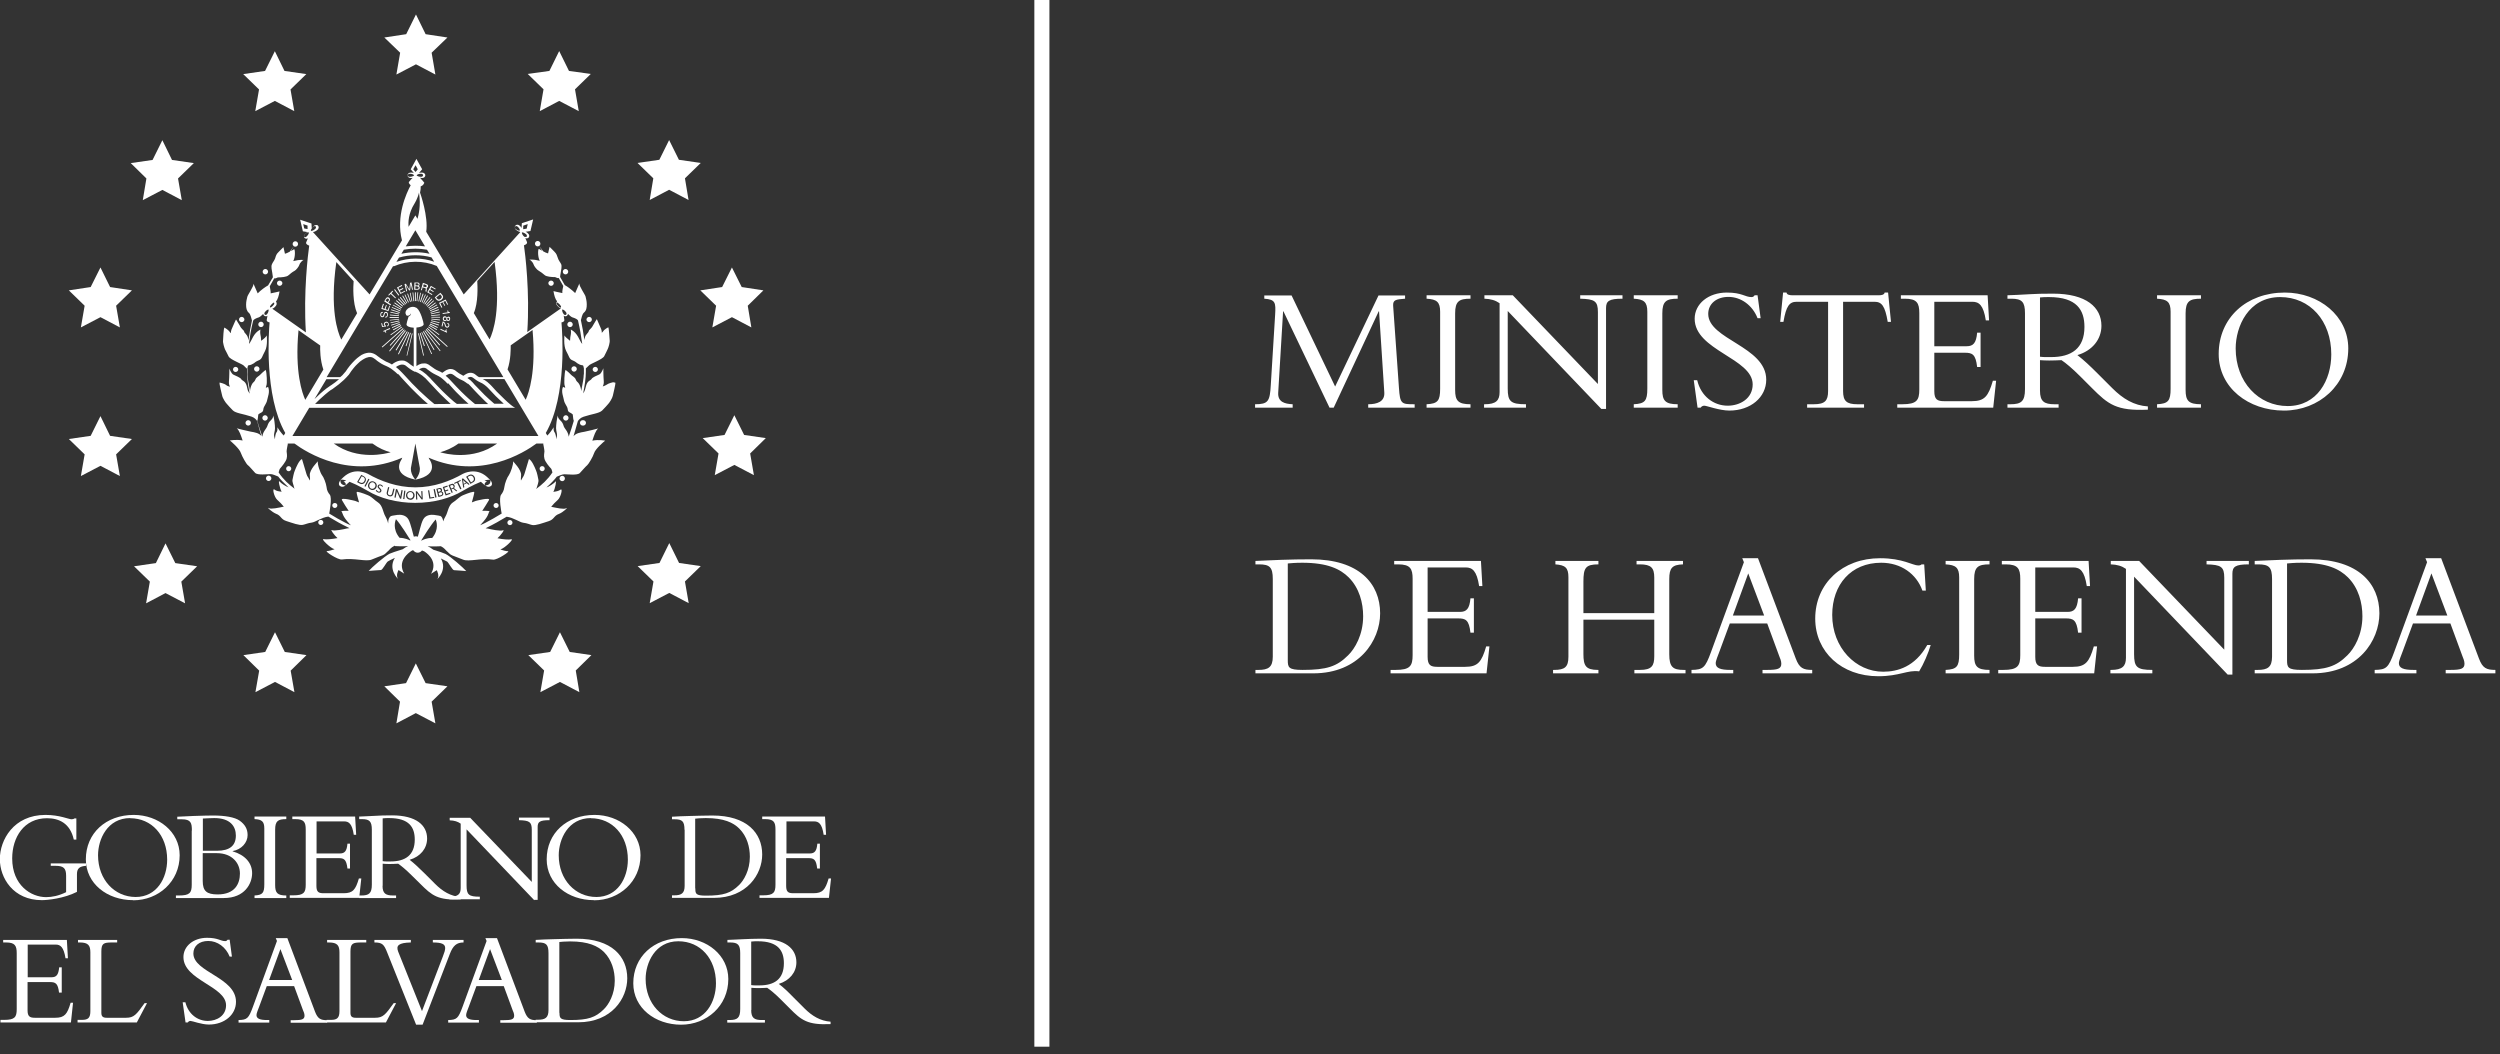 <svg width="166" height="70" viewBox="0 0 166 70" fill="none" xmlns="http://www.w3.org/2000/svg">
<rect x="0" y="0" width="166" height="70" fill="#333333" stroke="none"/>
<g clip-path="url(#clip0_4001_4347)">
<path d="M69.181 -0.5V69.5" stroke="white" stroke-miterlimit="10"/>
<path d="M5.11 59.22C4.25 59.66 3.15 59.77 2.78 59.77C0.88 59.77 -0.01 58.3 -0.01 57.04C-0.01 55.78 0.9 54.11 3.02 54.11C3.95 54.11 4.57 54.4 4.75 54.4C4.83 54.4 4.9 54.38 4.95 54.34H5.07V55.75H4.9C4.66 54.67 3.93 54.33 3.12 54.33C1.59 54.33 0.81 55.6 0.81 57C0.81 58.78 2.06 59.57 3.06 59.57C3.46 59.57 3.9 59.48 4.39 59.24V58.15C4.39 57.65 4.22 57.49 3.69 57.49H3.37V57.33H5.72V57.49C5.29 57.52 5.11 57.66 5.11 58.04V59.25V59.22Z" fill="white"/>
<path d="M8.83 59.77C7.13 59.77 5.7 58.68 5.7 57.06C5.7 55.33 7.03 54.11 8.88 54.11C10.52 54.11 11.93 55.23 11.93 56.79C11.93 58.54 10.52 59.78 8.84 59.78M8.65 54.32C7.12 54.32 6.51 55.74 6.51 56.79C6.51 58.41 7.61 59.56 9.01 59.56C10.41 59.56 11.1 58.31 11.1 57.08C11.1 55.46 10.07 54.33 8.64 54.33" fill="white"/>
<path d="M12.741 55.15C12.741 54.65 12.681 54.4 12.071 54.4H11.771V54.23C12.011 54.22 12.611 54.19 12.861 54.18C13.341 54.16 14.001 54.15 14.161 54.15C14.921 54.15 15.591 54.26 15.911 54.49C16.261 54.74 16.441 55.04 16.441 55.45C16.441 55.95 16.031 56.41 15.451 56.51V56.53C16.271 56.77 16.741 57.3 16.741 57.98C16.741 58.66 16.261 59.63 14.861 59.63H11.681V59.46H11.881C12.591 59.46 12.731 59.29 12.731 58.75V55.15H12.741ZM13.461 56.49H14.411C15.241 56.49 15.661 56.16 15.661 55.48C15.661 54.87 15.291 54.32 14.231 54.32C14.041 54.32 13.681 54.34 13.471 54.35V56.49H13.461ZM13.461 58.5C13.461 59.16 13.721 59.39 14.451 59.39C15.601 59.39 15.931 58.68 15.931 58C15.931 57.32 15.421 56.65 14.401 56.65H13.461V58.5Z" fill="white"/>
<path d="M19.01 59.63H16.9V59.46C17.44 59.43 17.55 59.29 17.55 58.71V55.01C17.55 54.54 17.38 54.41 16.9 54.39V54.22H19.01V54.39C18.46 54.39 18.27 54.51 18.27 55.09V58.77C18.27 59.28 18.41 59.46 19.01 59.46V59.63Z" fill="white"/>
<path d="M23.24 57.67H23.07C23 57.05 22.83 56.98 22.48 56.98H21.01V58.83C21.01 59.23 21.16 59.31 21.48 59.31H22.82C23.43 59.31 23.61 59.08 23.83 58.33H23.99L23.85 59.62H19.24V59.45H19.48C20.18 59.45 20.3 59.26 20.3 58.74V55.08C20.3 54.59 20.19 54.39 19.6 54.39H19.41V54.22H23.58L23.65 55.43H23.49C23.38 54.69 23.16 54.54 22.85 54.54H21.02V56.67H22.57C22.88 56.67 23.03 56.52 23.07 56.02H23.24V57.67Z" fill="white"/>
<path d="M25.4 58.81C25.4 59.33 25.61 59.46 26.1 59.46H26.3V59.63H23.84V59.46H23.99C24.5 59.46 24.69 59.32 24.69 58.74V55.09C24.69 54.55 24.54 54.39 24.04 54.39H23.85V54.22C24.06 54.22 24.59 54.18 24.94 54.17C25.3 54.15 25.47 54.14 26.03 54.14C27.64 54.14 28.36 54.8 28.36 55.68C28.36 56.33 27.92 56.88 27.2 57.09C27.52 57.34 27.78 57.59 28.19 57.99L28.88 58.68C29.39 59.19 29.92 59.51 30.59 59.56V59.72C29.07 59.79 28.68 59.46 27.91 58.69L27.33 58.12C26.95 57.74 26.64 57.49 26.44 57.35C26.22 57.36 26.08 57.37 25.85 57.37C25.66 57.37 25.55 57.36 25.41 57.35V58.82L25.4 58.81ZM25.4 57.18C25.61 57.21 25.74 57.2 25.94 57.2C26.9 57.2 27.54 56.79 27.54 55.75C27.54 54.94 27.18 54.32 25.84 54.32C25.67 54.32 25.56 54.32 25.41 54.34V57.19L25.4 57.18Z" fill="white"/>
<path d="M35.48 59.78L30.98 55.07V58.79C30.98 59.41 31.12 59.54 31.86 59.54V59.71H29.84V59.54H29.88C30.42 59.54 30.59 59.36 30.59 58.96V54.69C30.39 54.55 30.17 54.48 29.86 54.47V54.3H31.22L35.31 58.56V55.1C35.31 54.57 35.15 54.48 34.46 54.46V54.29H36.49V54.46C35.84 54.46 35.7 54.57 35.7 54.91V59.75H35.47L35.48 59.78Z" fill="white"/>
<path d="M39.43 59.77C37.73 59.77 36.3 58.68 36.3 57.06C36.3 55.33 37.63 54.11 39.48 54.11C41.12 54.11 42.53 55.23 42.53 56.79C42.53 58.54 41.12 59.78 39.44 59.78M39.24 54.32C37.71 54.32 37.1 55.74 37.1 56.79C37.1 58.41 38.2 59.56 39.6 59.56C41 59.56 41.69 58.31 41.69 57.08C41.69 55.46 40.66 54.33 39.23 54.33" fill="white"/>
<path d="M45.45 55.1C45.45 54.53 45.3 54.4 44.79 54.4H44.62V54.23C44.94 54.21 45.37 54.19 45.84 54.18C46.31 54.17 46.85 54.15 47.3 54.15C49.59 54.15 50.61 55.31 50.61 56.74C50.61 58.05 49.59 59.62 47.4 59.62H44.62V59.45H44.77C45.24 59.45 45.46 59.32 45.46 58.82V55.09L45.45 55.1ZM46.17 58.99C46.17 59.35 46.2 59.47 46.88 59.47C48.05 59.47 48.53 59.3 49.07 58.77C49.39 58.46 49.79 57.79 49.79 56.89C49.79 56.25 49.61 55.54 49.09 55.02C48.69 54.62 48.07 54.32 46.86 54.32C46.5 54.32 46.27 54.35 46.16 54.36V58.99H46.17Z" fill="white"/>
<path d="M54.431 57.67H54.261C54.191 57.05 54.031 56.98 53.671 56.98H52.201V58.83C52.201 59.23 52.351 59.31 52.671 59.31H54.011C54.621 59.31 54.801 59.08 55.021 58.33H55.181L55.041 59.62H50.431V59.45H50.671C51.371 59.45 51.491 59.26 51.491 58.74V55.08C51.491 54.59 51.381 54.39 50.801 54.39H50.611V54.22H54.781L54.851 55.43H54.691C54.581 54.69 54.361 54.54 54.051 54.54H52.221V56.67H53.771C54.081 56.67 54.231 56.52 54.271 56.02H54.441V57.67H54.431Z" fill="white"/>
<path d="M4.09 65.91H3.92C3.85 65.29 3.68 65.21 3.32 65.21H1.83V67.09C1.83 67.49 1.98 67.58 2.31 67.58H3.67C4.29 67.58 4.47 67.34 4.69 66.58H4.85L4.71 67.89H0.03V67.72H0.28C0.99 67.72 1.11 67.53 1.11 67V63.29C1.11 62.79 0.99 62.58 0.4 62.58H0.21V62.41H4.44L4.51 63.63H4.35C4.23 62.88 4.01 62.72 3.7 62.72H1.84V64.89H3.42C3.74 64.89 3.88 64.74 3.93 64.23H4.1V65.9L4.09 65.91Z" fill="white"/>
<path d="M9.09 67.89H5.15V67.72H5.44C5.85 67.72 6 67.59 6 67.14V63.24C6 62.78 5.86 62.58 5.3 62.58H5.18V62.41H7.78V62.58H7.45C6.87 62.58 6.73 62.64 6.73 63.19V67.25C6.73 67.49 6.83 67.58 7.08 67.58H8.37C8.89 67.58 9.05 67.38 9.6 66.61H9.76L9.08 67.9L9.09 67.89Z" fill="white"/>
<path d="M12.31 66.55C12.5 67.33 13.11 67.79 13.8 67.79C14.39 67.79 15.01 67.45 15.01 66.75C15.01 65.48 12.18 65.09 12.18 63.55C12.18 62.82 12.85 62.27 13.75 62.27C14.49 62.27 14.64 62.49 14.95 62.49C15.02 62.49 15.06 62.47 15.11 62.4H15.25L15.4 63.52H15.25C15 62.89 14.44 62.48 13.83 62.48C13.22 62.48 12.84 62.82 12.84 63.31C12.84 64.56 15.67 64.89 15.67 66.52C15.67 67.38 14.9 68.03 13.87 68.03C13.38 68.03 12.77 67.79 12.65 67.79C12.57 67.79 12.51 67.83 12.47 67.89H12.32L12.13 66.55H12.3H12.31Z" fill="white"/>
<path d="M17.72 65.46L17.21 66.84C17.15 67.01 17.03 67.27 17.03 67.4C17.03 67.64 17.26 67.73 17.74 67.73H17.88V67.9H15.84V67.73C16.41 67.72 16.51 67.62 16.79 66.86L18.39 62.48L18.31 62.29H19.08L20.92 67.18C21.1 67.64 21.28 67.74 21.72 67.74V67.91H19.3V67.74H19.53C20.03 67.74 20.22 67.69 20.22 67.44C20.22 67.3 20.16 67.17 20.12 67.08L19.53 65.48H17.7L17.72 65.46ZM18.62 63.02L17.87 65.07H19.4L18.62 63.02Z" fill="white"/>
<path d="M25.63 67.89H21.69V67.72H21.98C22.38 67.72 22.54 67.59 22.54 67.14V63.24C22.54 62.78 22.4 62.58 21.84 62.58H21.72V62.41H24.32V62.58H23.99C23.42 62.58 23.27 62.64 23.27 63.19V67.25C23.27 67.49 23.37 67.58 23.62 67.58H24.91C25.43 67.58 25.59 67.38 26.14 66.61H26.3L25.62 67.9L25.63 67.89Z" fill="white"/>
<path d="M27.63 68.04L25.72 63.27C25.5 62.71 25.39 62.58 24.86 62.58V62.41H27.28V62.58C26.47 62.6 26.28 62.78 26.44 63.19L28.02 67.14L29.41 63.5C29.51 63.25 29.56 63.08 29.56 62.95C29.56 62.69 29.34 62.58 28.74 62.58V62.41H30.78V62.58C30.32 62.58 30.08 62.79 29.87 63.34L28.06 68.04H27.62H27.63Z" fill="white"/>
<path d="M31.64 65.46L31.13 66.84C31.07 67.01 30.95 67.27 30.95 67.4C30.95 67.64 31.18 67.73 31.66 67.73H31.8V67.9H29.76V67.73C30.33 67.72 30.43 67.62 30.71 66.86L32.31 62.48L32.23 62.29H33L34.84 67.18C35.02 67.64 35.2 67.74 35.64 67.74V67.91H33.22V67.74H33.45C33.95 67.74 34.14 67.69 34.14 67.44C34.14 67.3 34.08 67.17 34.04 67.08L33.45 65.48H31.63L31.64 65.46ZM32.54 63.02L31.79 65.07H33.32L32.54 63.02Z" fill="white"/>
<path d="M36.42 63.29C36.42 62.72 36.27 62.58 35.75 62.58H35.57V62.41C35.9 62.39 36.33 62.37 36.81 62.36C37.29 62.35 37.83 62.33 38.29 62.33C40.62 62.33 41.65 63.51 41.65 64.96C41.65 66.29 40.62 67.88 38.39 67.88H35.57V67.71H35.72C36.2 67.71 36.42 67.58 36.42 67.07V63.28V63.29ZM37.15 67.24C37.15 67.6 37.18 67.73 37.87 67.73C39.05 67.73 39.54 67.56 40.09 67.02C40.42 66.7 40.82 66.02 40.82 65.12C40.82 64.47 40.63 63.75 40.11 63.22C39.7 62.82 39.08 62.51 37.85 62.51C37.49 62.51 37.25 62.54 37.14 62.55V67.26L37.15 67.24Z" fill="white"/>
<path d="M45.23 68.04C43.5 68.04 42.05 66.93 42.05 65.29C42.05 63.54 43.4 62.29 45.27 62.29C46.94 62.29 48.36 63.43 48.36 65.01C48.36 66.79 46.93 68.04 45.22 68.04M45.04 62.5C43.49 62.5 42.87 63.95 42.87 65C42.87 66.65 43.99 67.81 45.41 67.81C46.83 67.81 47.54 66.54 47.54 65.29C47.54 63.65 46.5 62.5 45.04 62.5Z" fill="white"/>
<path d="M49.88 67.07C49.88 67.6 50.09 67.73 50.59 67.73H50.79V67.9H48.29V67.73H48.44C48.96 67.73 49.15 67.59 49.15 67V63.29C49.15 62.74 49 62.58 48.49 62.58H48.3V62.41C48.51 62.41 49.05 62.37 49.41 62.36C49.77 62.35 49.95 62.33 50.52 62.33C52.15 62.33 52.88 63 52.88 63.9C52.88 64.56 52.43 65.11 51.71 65.33C52.04 65.58 52.3 65.83 52.71 66.25L53.41 66.95C53.93 67.47 54.47 67.79 55.15 67.84V68C53.61 68.07 53.21 67.74 52.43 66.95L51.85 66.37C51.46 65.98 51.15 65.73 50.94 65.59C50.72 65.6 50.58 65.61 50.34 65.61C50.15 65.61 50.03 65.6 49.89 65.59V67.08L49.88 67.07ZM49.88 65.41C50.09 65.44 50.22 65.43 50.43 65.43C51.41 65.43 52.05 65.02 52.05 63.96C52.05 63.14 51.68 62.5 50.32 62.5C50.15 62.5 50.04 62.5 49.88 62.52V65.41Z" fill="white"/>
<path d="M27.62 0.96L28.261 2.27L29.71 2.49L28.66 3.5L28.91 4.95L27.62 4.27L26.32 4.95L26.57 3.5L25.52 2.49L26.971 2.27L27.62 0.96Z" fill="white"/>
<path d="M37.13 3.39L37.78 4.71L39.23 4.91L38.18 5.93L38.43 7.38L37.13 6.7L35.84 7.38L36.09 5.93L35.04 4.91L36.48 4.71L37.13 3.39Z" fill="white"/>
<path d="M44.43 9.3L45.08 10.61L46.53 10.82L45.48 11.84L45.72 13.28L44.43 12.6L43.14 13.28L43.38 11.84L42.33 10.82L43.78 10.61L44.43 9.3Z" fill="white"/>
<path d="M48.6 17.76L49.25 19.06L50.69 19.28L49.65 20.3L49.89 21.74L48.6 21.06L47.3 21.74L47.55 20.3L46.5 19.28L47.95 19.06L48.6 17.76Z" fill="white"/>
<path d="M48.76 27.57L49.41 28.88L50.85 29.09L49.81 30.11L50.06 31.55L48.76 30.87L47.46 31.55L47.71 30.11L46.66 29.09L48.11 28.88L48.76 27.57Z" fill="white"/>
<path d="M44.44 36.06L45.09 37.38L46.53 37.59L45.48 38.61L45.73 40.05L44.44 39.37L43.14 40.05L43.39 38.61L42.34 37.59L43.79 37.38L44.44 36.06Z" fill="white"/>
<path d="M37.18 41.98L37.83 43.29L39.27 43.5L38.23 44.52L38.47 45.96L37.18 45.28L35.88 45.96L36.13 44.52L35.08 43.5L36.53 43.29L37.18 41.98Z" fill="white"/>
<path d="M27.61 44.05L28.261 45.36L29.71 45.57L28.66 46.59L28.91 48.03L27.61 47.35L26.32 48.03L26.561 46.59L25.52 45.57L26.96 45.36L27.61 44.05Z" fill="white"/>
<path d="M18.26 41.98L18.91 43.29L20.35 43.5L19.3 44.53L19.55 45.96L18.26 45.28L16.96 45.96L17.21 44.53L16.16 43.5L17.61 43.29L18.26 41.98Z" fill="white"/>
<path d="M10.99 36.08L11.64 37.39L13.09 37.6L12.04 38.62L12.29 40.06L10.99 39.38L9.7 40.06L9.95 38.62L8.9 37.6L10.35 37.39L10.99 36.08Z" fill="white"/>
<path d="M6.67 27.63L7.31 28.94L8.76 29.15L7.71 30.17L7.96 31.61L6.67 30.93L5.37 31.61L5.62 30.17L4.57 29.15L6.02 28.94L6.67 27.63Z" fill="white"/>
<path d="M6.67 17.76L7.31 19.06L8.76 19.28L7.71 20.3L7.96 21.74L6.67 21.06L5.37 21.74L5.62 20.3L4.57 19.28L6.02 19.06L6.67 17.76Z" fill="white"/>
<path d="M10.781 9.31L11.421 10.62L12.871 10.83L11.821 11.85L12.071 13.29L10.781 12.61L9.481 13.29L9.721 11.85L8.681 10.83L10.131 10.62L10.781 9.31Z" fill="white"/>
<path d="M18.25 3.4L18.89 4.71L20.34 4.92L19.29 5.94L19.54 7.38L18.25 6.7L16.95 7.38L17.2 5.94L16.15 4.92L17.6 4.71L18.25 3.4Z" fill="white"/>
<path d="M38.71 27.9C38.71 27.9 38.7 27.9 38.69 27.9C38.59 27.9 38.51 27.98 38.51 28.08C38.51 28.18 38.59 28.26 38.69 28.26C38.69 28.26 38.7 28.26 38.71 28.26C38.71 28.26 38.72 28.26 38.73 28.26C38.82 28.26 38.91 28.18 38.91 28.08C38.91 27.98 38.82 27.9 38.73 27.9H38.71Z" fill="white"/>
<path d="M40.711 25.38C40.711 25.38 40.411 25.44 40.271 25.55C40.201 25.6 40.111 25.63 40.021 25.66C40.071 25.57 40.101 25.45 40.091 25.32C40.061 24.99 40.061 24.45 40.061 24.45C40.061 24.45 39.951 24.78 39.801 24.86C39.631 24.94 39.341 25.05 39.281 25.16C39.221 25.27 39.011 25.27 38.921 25.6C38.841 25.92 38.841 25.89 38.791 26.01C38.771 26.05 38.751 26.08 38.721 26.12C38.821 25.62 38.901 25.12 38.901 24.68C38.901 24.6 38.901 24.53 38.901 24.46C38.981 24.39 39.091 24.28 39.091 24.28C39.161 24.16 40.001 23.88 40.121 23.65C40.241 23.43 40.301 23.27 40.351 23.18C40.401 23.08 40.511 22.73 40.481 22.57C40.461 22.41 40.441 21.83 40.391 21.73C40.391 21.73 40.131 21.86 40.051 22C40.021 22.04 39.991 22.07 39.961 22.1C39.961 22.02 39.951 21.94 39.921 21.86C39.801 21.57 39.631 21.19 39.631 21.19C39.631 21.19 39.471 21.43 39.391 21.58C39.251 21.86 39.111 21.88 39.091 21.99C39.071 22.11 38.901 22.18 38.841 22.4C38.821 22.48 38.801 22.54 38.801 22.58C38.741 22.1 38.661 21.66 38.571 21.26C38.611 21.13 38.651 20.86 38.771 20.76C38.941 20.62 38.961 20.43 38.961 20.21C38.961 19.99 38.911 19.83 38.881 19.69C38.851 19.56 38.441 18.99 38.471 18.82C38.471 18.82 38.271 19.28 38.191 19.46C37.991 19.26 37.671 19.02 37.501 18.93C37.401 18.75 37.291 18.57 37.191 18.39C37.191 18.34 37.211 18.22 37.231 18.11C37.261 17.94 37.321 17.67 37.261 17.54C37.201 17.41 37.091 17.3 37.041 17.13C36.981 16.96 36.961 16.86 36.821 16.72C36.691 16.58 36.491 16.39 36.491 16.39C36.491 16.39 36.441 16.63 36.391 16.83C36.341 16.8 36.291 16.79 36.251 16.78C36.221 16.77 36.151 16.73 36.071 16.69C35.981 16.56 35.881 16.44 35.801 16.33C35.851 16.3 35.881 16.25 35.881 16.18C35.881 16.08 35.801 16 35.701 16C35.601 16 35.521 16.08 35.521 16.18C35.521 16.28 35.601 16.36 35.701 16.36C35.741 16.36 35.771 16.35 35.801 16.33C35.831 16.37 35.901 16.48 36.001 16.65C35.911 16.6 35.831 16.55 35.791 16.53C35.721 16.48 35.681 17.02 35.841 17.32C35.811 17.32 35.791 17.3 35.761 17.3C35.431 17.21 35.141 17.24 35.141 17.24C35.221 17.24 35.411 17.45 35.431 17.56C35.461 17.67 35.651 17.92 35.761 17.97C35.871 18.03 36.061 18.17 36.171 18.27C36.281 18.37 36.621 18.4 36.861 18.4C36.961 18.45 37.041 18.48 37.101 18.46C37.201 18.63 37.301 18.81 37.401 18.99C37.371 19.12 37.321 19.36 37.341 19.46C37.211 19.44 36.751 19.33 36.751 19.33C36.791 19.6 36.871 19.87 36.991 20.01C36.961 20.04 36.951 20.07 36.941 20.1C36.931 20.16 36.941 20.22 36.981 20.27C36.981 20.27 37.091 20.43 37.241 20.48L35.011 22.05C35.191 19.39 34.871 16.84 34.791 16.29C35.061 16.19 34.991 16.07 34.991 16.07L34.881 15.81C34.881 15.81 34.941 15.83 34.971 15.83C35.021 15.83 35.061 15.81 35.101 15.78C35.171 15.7 35.151 15.58 35.071 15.51C35.071 15.51 35.001 15.43 34.901 15.39L35.221 15.34L35.401 14.57L34.651 14.82L34.631 15.14C34.581 15.04 34.501 14.98 34.501 14.98C34.411 14.9 34.291 14.9 34.221 14.98C34.151 15.06 34.171 15.18 34.251 15.25C34.251 15.25 34.381 15.37 34.531 15.4C34.531 15.4 34.531 15.42 34.541 15.42L30.791 19.55L28.301 15.39C28.451 14.38 27.911 12.85 27.891 12.79C27.921 12.66 27.941 12.52 27.931 12.38C28.101 12.32 28.151 12.19 28.171 12.14C28.171 12.14 28.171 12.14 28.171 12.13C28.171 12.13 27.991 11.9 27.881 11.8C27.941 11.81 27.991 11.82 28.011 11.82H28.031C28.151 11.82 28.241 11.74 28.241 11.64C28.241 11.54 28.151 11.46 28.031 11.46C28.031 11.46 27.921 11.45 27.821 11.49L28.031 11.24L27.651 10.55L27.271 11.24L27.481 11.49C27.371 11.45 27.281 11.46 27.271 11.46C27.211 11.46 27.151 11.48 27.111 11.52C27.071 11.56 27.061 11.6 27.061 11.64C27.061 11.68 27.081 11.73 27.111 11.76C27.151 11.8 27.211 11.82 27.271 11.82H27.291C27.291 11.82 27.351 11.82 27.401 11.81C27.331 11.87 27.251 11.96 27.201 12.03C27.171 12.05 27.161 12.07 27.151 12.09C27.141 12.1 27.141 12.11 27.141 12.11C27.141 12.11 27.141 12.12 27.151 12.14V12.16C27.191 12.23 27.231 12.27 27.271 12.3C26.981 12.83 26.281 14.36 26.691 15.96L24.541 19.55L20.781 15.41C20.941 15.39 21.071 15.27 21.081 15.26C21.131 15.22 21.151 15.16 21.161 15.11C21.161 15.06 21.151 15.02 21.121 14.99C21.091 14.95 21.051 14.94 21.001 14.94C20.951 14.94 20.881 14.96 20.841 15C20.841 15 20.761 15.07 20.701 15.16L20.681 14.84L19.931 14.59L20.111 15.36L20.431 15.41C20.331 15.45 20.261 15.53 20.261 15.53C20.221 15.57 20.191 15.63 20.181 15.68C20.181 15.73 20.191 15.77 20.221 15.8C20.251 15.83 20.291 15.85 20.341 15.85H20.351C20.351 15.85 20.411 15.84 20.441 15.83L20.331 16.09C20.331 16.09 20.261 16.21 20.531 16.31C20.451 16.87 20.141 19.41 20.311 22.07L18.081 20.5C18.231 20.45 18.331 20.29 18.331 20.29C18.361 20.25 18.381 20.19 18.371 20.14C18.371 20.1 18.351 20.06 18.321 20.03C18.441 19.89 18.521 19.62 18.561 19.35C18.561 19.35 18.101 19.46 17.971 19.48C17.991 19.39 17.931 19.15 17.911 19.01C18.011 18.83 18.111 18.66 18.211 18.48C18.271 18.5 18.351 18.47 18.451 18.42C18.691 18.42 19.031 18.39 19.141 18.29C19.251 18.19 19.441 18.04 19.551 17.99C19.661 17.94 19.851 17.69 19.881 17.58C19.901 17.47 20.101 17.26 20.171 17.26C20.171 17.26 19.881 17.23 19.551 17.32C19.521 17.32 19.501 17.33 19.471 17.34C19.631 17.04 19.591 16.51 19.521 16.55C19.481 16.58 19.401 16.63 19.311 16.67C19.421 16.5 19.491 16.39 19.511 16.35C19.541 16.37 19.571 16.38 19.611 16.38C19.711 16.38 19.791 16.3 19.791 16.2C19.791 16.1 19.711 16.02 19.611 16.02C19.511 16.02 19.431 16.1 19.431 16.2C19.431 16.27 19.471 16.32 19.511 16.35C19.421 16.46 19.331 16.58 19.241 16.71C19.161 16.75 19.091 16.79 19.061 16.8C19.021 16.81 18.971 16.83 18.921 16.85C18.871 16.65 18.821 16.41 18.821 16.41C18.821 16.41 18.621 16.6 18.491 16.74C18.351 16.87 18.321 16.98 18.271 17.15C18.211 17.32 18.101 17.42 18.051 17.56C17.991 17.69 18.051 17.97 18.081 18.13C18.101 18.25 18.111 18.36 18.121 18.41C18.011 18.59 17.911 18.77 17.801 18.95C17.631 19.04 17.311 19.27 17.111 19.48C17.031 19.3 16.831 18.84 16.831 18.84C16.861 19.01 16.451 19.57 16.421 19.71C16.391 19.85 16.341 20 16.341 20.23C16.341 20.46 16.371 20.64 16.531 20.78C16.641 20.87 16.691 21.15 16.731 21.28C16.641 21.67 16.561 22.12 16.501 22.6C16.501 22.56 16.481 22.5 16.461 22.42C16.401 22.19 16.221 22.12 16.211 22.01C16.181 21.9 16.041 21.88 15.911 21.6C15.821 21.45 15.671 21.21 15.671 21.21C15.671 21.21 15.491 21.59 15.371 21.88C15.341 21.96 15.331 22.04 15.331 22.12C15.291 22.09 15.261 22.06 15.241 22.02C15.151 21.89 14.901 21.75 14.901 21.75C14.841 21.84 14.821 22.43 14.811 22.59C14.781 22.75 14.901 23.1 14.941 23.2C15.001 23.29 15.061 23.45 15.181 23.67C15.301 23.9 16.141 24.18 16.211 24.3C16.211 24.3 16.321 24.42 16.401 24.48C16.401 24.56 16.401 24.63 16.401 24.7C16.401 25.13 16.481 25.65 16.581 26.14C16.551 26.1 16.531 26.06 16.511 26.03C16.451 25.92 16.451 25.94 16.381 25.62C16.291 25.29 16.081 25.29 16.021 25.18C15.961 25.07 15.671 24.96 15.501 24.88C15.341 24.8 15.231 24.47 15.231 24.47C15.231 24.47 15.231 25.01 15.201 25.34C15.191 25.48 15.221 25.59 15.271 25.68C15.181 25.65 15.081 25.63 15.021 25.57C14.891 25.46 14.581 25.4 14.581 25.4C14.551 25.51 14.721 26.11 14.751 26.27C14.781 26.44 14.991 26.76 15.081 26.84C15.161 26.93 15.271 27.06 15.461 27.25C15.651 27.44 16.151 27.48 16.691 27.66C16.901 27.73 17.011 27.86 17.071 27.95C17.091 28.02 17.111 28.08 17.121 28.12C17.181 28.36 17.261 28.65 17.361 28.96C17.211 28.76 16.951 28.71 16.641 28.66C16.451 28.63 15.721 28.44 15.721 28.44C15.891 28.57 16.001 28.93 16.111 29.25C15.691 29.16 15.261 29.25 15.261 29.25C15.341 29.3 15.911 29.8 15.991 30.07C16.081 30.33 16.371 30.83 16.451 30.88C16.541 30.94 16.781 31.23 16.941 31.4C17.111 31.57 17.751 31.48 17.971 31.48C18.111 31.48 18.331 31.59 18.471 31.64C18.611 31.83 18.851 32.07 19.161 32.36C18.981 32.3 18.671 32.1 18.561 31.97C18.451 31.83 18.581 32.45 18.701 32.65C18.521 32.63 18.331 32.6 18.231 32.51C18.051 32.37 18.201 33 18.401 33.18C18.821 33.56 18.781 33.61 18.851 33.64C18.501 33.71 18.001 33.83 17.851 33.74C17.651 33.63 18.071 34.01 18.321 34.11C18.681 34.24 18.631 34.48 19.021 34.6C19.431 34.73 19.871 34.9 20.111 34.85C20.301 34.81 20.441 34.73 20.701 34.7C20.941 34.67 21.341 34.36 21.801 34.3C22.241 34.57 22.691 34.82 23.131 35.03L23.201 35.07C23.201 35.07 23.101 35.08 23.041 35.09C22.871 35.13 22.201 35.28 22.041 35.2C21.891 35.12 22.211 35.56 22.411 35.73C22.091 35.79 21.651 35.84 21.491 35.8C21.271 35.75 21.931 36.39 22.191 36.46C22.201 36.46 22.211 36.46 22.221 36.47C22.011 36.54 21.821 36.59 21.721 36.59C21.491 36.57 22.441 37.19 22.701 37.15C23.531 37.03 24.311 37.32 24.691 37.15C25.031 37.02 25.241 36.92 25.411 36.87C25.581 36.81 25.681 36.65 25.791 36.57C25.871 36.5 25.931 36.37 26.211 36.23C26.221 36.25 26.231 36.26 26.231 36.26C26.231 36.26 26.751 36.29 27.101 36.26C27.001 36.3 26.881 36.36 26.741 36.47C26.311 36.6 25.971 36.72 25.861 36.77C25.531 36.94 24.691 37.67 24.481 37.91C24.481 37.91 25.181 37.85 25.291 37.85C25.401 37.85 25.641 37.36 25.751 37.28C25.781 37.26 25.961 37.16 26.221 37.04C25.741 37.81 26.441 38.45 26.441 38.45C26.251 38.23 26.461 37.85 26.461 37.85L26.841 38.09C26.361 37.27 27.101 36.72 27.351 36.56C27.381 36.55 27.401 36.54 27.431 36.53C27.511 36.63 27.611 36.7 27.731 36.7C27.851 36.7 27.951 36.64 28.021 36.55C28.071 36.57 28.121 36.59 28.171 36.61C28.461 36.8 29.071 37.33 28.621 38.1L29.001 37.86C29.001 37.86 29.211 38.24 29.031 38.46C29.031 38.46 29.721 37.84 29.271 37.08C29.501 37.19 29.651 37.27 29.691 37.29C29.801 37.38 30.041 37.86 30.151 37.86C30.261 37.86 30.961 37.92 30.961 37.92C30.741 37.68 29.911 36.94 29.581 36.78C29.481 36.73 29.161 36.62 28.771 36.5C28.621 36.38 28.491 36.31 28.391 36.27C28.741 36.3 29.261 36.27 29.261 36.27C29.261 36.27 29.261 36.27 29.261 36.26C29.511 36.39 29.581 36.52 29.651 36.58C29.761 36.66 29.851 36.81 30.031 36.88C30.201 36.94 30.411 37.03 30.751 37.16C31.131 37.32 31.921 37.04 32.741 37.16C33.001 37.2 33.941 36.58 33.721 36.6C33.621 36.6 33.431 36.56 33.221 36.48C33.231 36.48 33.241 36.48 33.251 36.47C33.511 36.4 34.161 35.77 33.951 35.81C33.801 35.85 33.351 35.81 33.031 35.74C33.231 35.57 33.551 35.14 33.401 35.21C33.231 35.29 32.561 35.14 32.401 35.1C32.341 35.09 32.291 35.08 32.241 35.08C32.271 35.07 32.291 35.06 32.311 35.04C32.751 34.83 33.191 34.58 33.641 34.31C34.101 34.37 34.501 34.68 34.741 34.71C35.011 34.74 35.151 34.82 35.331 34.86C35.571 34.91 36.011 34.74 36.421 34.61C36.811 34.49 36.761 34.25 37.121 34.12C37.371 34.03 37.791 33.64 37.591 33.75C37.441 33.84 36.951 33.72 36.591 33.65C36.661 33.62 36.621 33.57 37.041 33.19C37.241 33.01 37.391 32.38 37.211 32.52C37.101 32.6 36.911 32.64 36.741 32.66C36.861 32.46 36.981 31.83 36.881 31.98C36.771 32.11 36.461 32.31 36.281 32.37C36.591 32.09 36.831 31.84 36.971 31.65C37.111 31.6 37.331 31.49 37.471 31.49C37.691 31.49 38.341 31.58 38.501 31.41C38.661 31.24 38.911 30.95 38.991 30.89C39.071 30.83 39.371 30.34 39.451 30.08C39.531 29.81 40.101 29.32 40.181 29.26C40.181 29.26 39.751 29.17 39.331 29.26C39.441 28.93 39.551 28.58 39.721 28.45C39.721 28.45 38.991 28.64 38.801 28.67C38.501 28.72 38.231 28.77 38.081 28.97C38.171 28.66 38.251 28.37 38.321 28.13C38.331 28.09 38.351 28.02 38.371 27.96C38.431 27.87 38.541 27.74 38.751 27.67C39.291 27.49 39.781 27.45 39.981 27.26C40.171 27.07 40.281 26.94 40.361 26.85C40.451 26.77 40.661 26.44 40.691 26.28C40.721 26.12 40.881 25.52 40.861 25.41M38.761 24.86C38.761 25.08 38.691 25.47 38.591 25.97C38.581 25.81 38.531 25.64 38.471 25.53C38.391 25.36 38.281 25.36 38.231 25.2C38.181 25.04 37.991 24.98 37.881 24.85C37.771 24.72 37.551 24.56 37.551 24.56C37.471 24.75 37.451 25.48 37.491 25.59C37.511 25.63 37.521 25.68 37.531 25.75C37.451 25.72 37.381 25.69 37.381 25.69C37.241 26.01 37.411 26.34 37.461 26.64C37.481 26.73 37.591 26.91 37.651 27.02C37.711 27.13 37.681 27.23 37.741 27.32C37.791 27.39 37.911 27.4 38.031 27.52C38.051 27.72 38.071 27.9 38.101 27.94C38.001 28.29 37.881 28.65 37.761 29C37.751 28.88 37.711 28.76 37.631 28.62C37.491 28.4 37.461 28.42 37.391 28.18C37.281 27.89 37.061 27.89 37.031 27.59C37.031 27.59 36.951 27.94 36.931 28.24C36.901 28.54 36.961 28.65 36.981 28.81C37.001 28.92 36.961 29.04 36.931 29.17C36.931 29.01 36.891 28.79 36.821 28.7C36.731 28.59 36.761 28.37 36.761 28.37C36.711 28.47 36.461 28.82 36.341 28.92L36.241 28.75C37.671 26.26 37.331 21.99 37.281 21.41C37.511 21.36 37.471 21.24 37.471 21.24L37.431 20.96C37.431 20.96 37.481 20.99 37.501 21C37.521 21 37.541 21 37.551 21C37.591 21 37.621 20.99 37.641 20.97C37.681 20.94 37.711 20.89 37.711 20.84C37.811 20.94 37.921 21.04 38.001 21.07C38.201 21.13 38.361 21.21 38.381 21.29C38.501 21.79 38.591 22.33 38.661 22.84C38.441 22.59 38.391 22.13 37.901 21.88C37.901 21.88 37.931 22.08 37.901 22.21C37.881 22.29 37.851 22.48 37.851 22.63C37.681 22.5 37.501 22.34 37.481 22.27C37.481 22.27 37.401 22.94 37.591 23.3C37.791 23.65 37.791 23.84 38.001 23.92C38.221 24.01 38.251 24.06 38.331 24.12C38.421 24.18 38.551 24.25 38.661 24.25C38.691 24.25 38.711 24.27 38.731 24.29C38.741 24.35 38.761 24.4 38.771 24.46V24.86M19.811 21.92L21.261 22.94C21.251 23.18 21.251 23.9 21.471 24.54L20.271 26.55C20.071 26.12 19.561 24.71 19.821 21.93M17.581 20.74C17.581 20.74 17.681 20.57 17.831 20.55C17.861 20.69 17.741 20.85 17.741 20.85C17.721 20.88 17.691 20.9 17.661 20.91C17.631 20.91 17.611 20.91 17.591 20.9C17.571 20.89 17.561 20.86 17.551 20.83C17.551 20.8 17.551 20.77 17.581 20.73M22.331 17.4L23.481 18.67C23.451 19.02 23.411 20.11 23.711 20.8L22.661 22.55C22.411 22.04 21.891 20.54 22.331 17.41M26.811 16.58C27.321 16.49 27.841 16.49 28.351 16.58L28.521 16.85C27.901 16.71 27.271 16.72 26.651 16.85L26.821 16.57L26.811 16.58ZM26.941 16.36L27.581 15.29L28.221 16.36C27.801 16.3 27.371 16.31 26.941 16.36ZM26.501 17.1C27.201 16.9 27.961 16.9 28.651 17.09L28.831 17.38C28.441 17.24 28.021 17.17 27.591 17.17C27.161 17.17 26.731 17.25 26.321 17.39L26.501 17.09V17.1ZM26.151 17.68C27.051 17.29 28.101 17.28 29.001 17.66L33.421 25.04H31.801C31.721 24.99 31.651 24.95 31.591 24.89C31.561 24.87 31.541 24.85 31.511 24.83C31.401 24.76 31.281 24.74 31.151 24.76C31.081 24.77 31.021 24.8 30.961 24.83C30.901 24.86 30.841 24.9 30.791 24.94C30.791 24.94 30.781 24.95 30.771 24.95C30.741 24.94 30.711 24.93 30.691 24.91C30.551 24.84 30.411 24.75 30.291 24.65C30.251 24.61 30.211 24.59 30.161 24.56C30.081 24.52 30.001 24.5 29.921 24.5C29.861 24.5 29.801 24.51 29.751 24.53C29.671 24.56 29.591 24.59 29.531 24.64C29.481 24.67 29.441 24.7 29.391 24.74C29.391 24.74 29.381 24.75 29.371 24.75C29.371 24.75 29.371 24.75 29.361 24.75C29.281 24.7 29.191 24.65 29.101 24.62C29.021 24.59 28.941 24.54 28.871 24.5C28.761 24.43 28.661 24.36 28.571 24.29C28.531 24.26 28.501 24.24 28.461 24.21C28.381 24.16 28.291 24.13 28.201 24.13C28.141 24.13 28.081 24.13 28.011 24.14C27.931 24.16 27.851 24.19 27.771 24.23C27.731 24.25 27.691 24.28 27.651 24.31V21.75C27.921 21.73 28.131 21.64 28.131 21.53C28.131 21.42 27.931 20.65 27.681 20.46C27.671 20.45 27.441 20.28 27.141 20.45C27.141 20.45 26.801 20.65 26.971 20.92C26.971 20.92 27.011 21 27.151 20.95C27.181 20.94 27.251 20.9 27.271 20.8V20.87C27.271 20.96 27.141 21.02 27.131 21.02C27.051 21.26 26.991 21.48 26.991 21.54C26.991 21.66 27.201 21.75 27.471 21.76V24.35C27.471 24.35 27.451 24.34 27.441 24.33C27.331 24.26 27.221 24.19 27.121 24.1C27.081 24.07 27.041 24.04 27.001 24.02C26.921 23.97 26.831 23.94 26.741 23.94C26.661 23.94 26.591 23.94 26.521 23.95C26.431 23.97 26.351 24 26.271 24.04C26.191 24.08 26.111 24.13 26.041 24.19C26.041 24.19 26.031 24.2 26.021 24.2C26.021 24.2 26.011 24.2 26.001 24.19C25.961 24.17 25.931 24.15 25.901 24.13C25.851 24.1 25.801 24.08 25.751 24.06C25.681 24.03 25.621 24.01 25.561 23.97C25.381 23.87 25.211 23.76 25.051 23.63C25.031 23.62 25.021 23.6 25.001 23.59C24.881 23.5 24.741 23.44 24.581 23.42C24.581 23.42 24.571 23.42 24.561 23.42H24.481C24.481 23.42 24.471 23.42 24.461 23.42C24.361 23.43 24.261 23.46 24.171 23.49C24.061 23.53 23.961 23.59 23.871 23.66C23.761 23.74 23.661 23.82 23.571 23.91C23.451 24.03 23.341 24.15 23.231 24.28C23.131 24.41 23.031 24.54 22.951 24.67C22.951 24.67 22.941 24.68 22.931 24.69C22.861 24.77 22.801 24.84 22.731 24.92C22.691 24.96 22.641 25 22.591 25.04H21.691L26.101 17.67H26.091L26.151 17.68ZM32.511 22.54L31.461 20.79C31.761 20.1 31.711 19.02 31.691 18.66L32.841 17.39C33.271 20.52 32.761 22.02 32.511 22.53M37.341 20.55C37.491 20.57 37.591 20.74 37.591 20.74C37.611 20.77 37.621 20.8 37.621 20.83C37.621 20.86 37.601 20.88 37.581 20.9C37.561 20.92 37.531 20.92 37.501 20.91C37.471 20.91 37.441 20.88 37.421 20.85C37.421 20.85 37.301 20.69 37.331 20.55M34.901 26.54L33.701 24.53C33.921 23.88 33.911 23.17 33.911 22.93L35.361 21.91C35.611 24.69 35.111 26.1 34.911 26.53M19.411 28.96L20.531 27.08H34.211C34.211 27.08 34.201 27.08 34.191 27.07C34.161 27.06 34.141 27.04 34.121 27.03C34.041 26.98 33.961 26.92 33.891 26.86C33.761 26.75 33.631 26.64 33.511 26.52C33.331 26.35 33.161 26.18 32.981 26C32.871 25.88 32.761 25.76 32.651 25.64C32.601 25.59 32.551 25.53 32.501 25.49C32.411 25.4 32.311 25.32 32.201 25.25C32.151 25.22 32.101 25.19 32.051 25.17H33.491L35.751 28.95H19.391L19.411 28.96ZM21.671 25.18H22.511C22.351 25.32 22.181 25.45 22.001 25.57C21.981 25.58 21.971 25.59 21.951 25.6C21.861 25.66 21.771 25.72 21.681 25.79C21.541 25.9 21.401 26.01 21.271 26.13C21.141 26.25 21.011 26.37 20.881 26.5L21.671 25.18ZM27.551 24.67C27.551 24.67 27.611 24.7 27.651 24.71C27.691 24.73 27.721 24.74 27.761 24.76C27.861 24.81 27.951 24.88 28.041 24.94C28.191 25.05 28.321 25.18 28.441 25.32C28.631 25.53 28.821 25.73 29.011 25.93C29.091 26.01 29.171 26.1 29.251 26.18C29.461 26.39 29.671 26.58 29.881 26.78C29.891 26.79 29.911 26.81 29.921 26.82H29.931L28.861 26.83C28.861 26.83 28.841 26.83 28.831 26.82C28.801 26.8 28.781 26.78 28.761 26.76C28.611 26.64 28.471 26.52 28.331 26.39C28.171 26.24 28.011 26.1 27.851 25.95C27.511 25.62 27.181 25.28 26.861 24.92C26.801 24.86 26.751 24.8 26.691 24.74C26.571 24.61 26.441 24.49 26.301 24.38C26.301 24.38 26.291 24.37 26.281 24.37C26.281 24.37 26.281 24.37 26.291 24.37C26.361 24.32 26.431 24.28 26.511 24.25C26.551 24.23 26.601 24.22 26.651 24.21C26.731 24.2 26.811 24.21 26.891 24.25C26.931 24.27 26.961 24.29 26.991 24.32C27.071 24.39 27.161 24.45 27.241 24.51C27.341 24.58 27.441 24.64 27.551 24.69M31.861 25.38C31.861 25.38 31.901 25.4 31.911 25.4C31.951 25.42 31.991 25.44 32.031 25.46C32.131 25.52 32.221 25.59 32.311 25.67C32.371 25.72 32.421 25.78 32.471 25.83C32.571 25.94 32.671 26.05 32.781 26.16C32.871 26.26 32.971 26.36 33.071 26.45C33.191 26.57 33.311 26.68 33.431 26.79C33.431 26.79 33.441 26.8 33.451 26.81H32.851C32.851 26.81 32.821 26.81 32.811 26.8C32.701 26.71 32.591 26.61 32.481 26.51C32.381 26.41 32.271 26.32 32.171 26.22C31.951 26 31.741 25.78 31.521 25.55C31.481 25.5 31.431 25.45 31.391 25.4C31.291 25.29 31.181 25.19 31.051 25.11C31.051 25.11 31.041 25.11 31.031 25.1C31.081 25.07 31.131 25.04 31.201 25.03C31.261 25.02 31.321 25.03 31.371 25.06C31.391 25.07 31.411 25.09 31.431 25.1C31.571 25.21 31.711 25.31 31.871 25.38M31.061 25.46C31.141 25.53 31.221 25.61 31.291 25.69C31.451 25.86 31.601 26.03 31.771 26.2C31.921 26.35 32.061 26.49 32.211 26.64C32.271 26.7 32.331 26.75 32.391 26.81L32.411 26.83H31.561C31.561 26.83 31.541 26.83 31.531 26.82C31.471 26.77 31.421 26.73 31.361 26.68C31.201 26.55 31.051 26.41 30.901 26.27C30.811 26.19 30.731 26.1 30.641 26.02C30.421 25.8 30.201 25.57 29.991 25.34C29.941 25.29 29.901 25.24 29.851 25.19C29.771 25.11 29.691 25.03 29.601 24.96C29.601 24.96 29.591 24.96 29.591 24.95C29.651 24.91 29.711 24.87 29.771 24.85C29.811 24.83 29.851 24.82 29.901 24.82C29.951 24.82 29.991 24.83 30.041 24.85C30.071 24.87 30.091 24.89 30.121 24.9C30.251 25.01 30.391 25.1 30.541 25.18C30.581 25.2 30.621 25.22 30.671 25.24C30.711 25.26 30.751 25.28 30.791 25.3C30.891 25.36 30.971 25.42 31.061 25.49M29.761 25.45C29.881 25.58 30.001 25.72 30.121 25.85C30.231 25.97 30.341 26.09 30.461 26.2C30.661 26.4 30.851 26.59 31.061 26.77C31.081 26.78 31.091 26.8 31.111 26.81H31.121L30.361 26.82C30.361 26.82 30.341 26.82 30.321 26.81C30.261 26.76 30.211 26.72 30.151 26.68C29.971 26.53 29.801 26.37 29.631 26.21C29.541 26.12 29.451 26.03 29.361 25.95C29.121 25.71 28.891 25.46 28.661 25.22C28.611 25.16 28.561 25.1 28.501 25.05C28.371 24.91 28.221 24.78 28.061 24.67C27.981 24.62 27.911 24.57 27.821 24.53H27.811C27.881 24.49 27.951 24.45 28.031 24.43C28.071 24.42 28.111 24.42 28.151 24.42C28.201 24.42 28.251 24.44 28.291 24.46C28.331 24.48 28.351 24.5 28.381 24.53C28.551 24.66 28.721 24.78 28.911 24.87C28.941 24.88 28.961 24.9 28.991 24.91C29.041 24.93 29.081 24.95 29.131 24.98C29.231 25.04 29.331 25.1 29.411 25.18C29.521 25.27 29.631 25.38 29.721 25.48M26.421 24.82C26.501 24.89 26.561 24.97 26.631 25.05C26.711 25.14 26.791 25.22 26.861 25.3C27.001 25.45 27.141 25.6 27.281 25.75C27.541 26.01 27.801 26.27 28.071 26.52C28.181 26.62 28.281 26.71 28.391 26.8C28.391 26.8 28.401 26.81 28.411 26.82H20.931V26.81L21.031 26.71C21.141 26.6 21.251 26.49 21.371 26.39C21.511 26.26 21.651 26.14 21.801 26.02C21.891 25.95 21.981 25.88 22.081 25.83C22.111 25.81 22.141 25.79 22.161 25.77C22.401 25.6 22.621 25.43 22.831 25.23C22.951 25.11 23.061 25 23.171 24.87C23.171 24.86 23.181 24.85 23.191 24.84C23.281 24.7 23.371 24.57 23.481 24.44C23.561 24.34 23.651 24.24 23.751 24.15C23.851 24.05 23.951 23.96 24.071 23.89C24.151 23.84 24.221 23.8 24.311 23.76C24.371 23.74 24.431 23.72 24.491 23.71C24.601 23.7 24.701 23.71 24.791 23.77C24.831 23.79 24.871 23.82 24.911 23.85C24.991 23.92 25.081 23.99 25.171 24.05C25.281 24.12 25.381 24.19 25.501 24.24C25.561 24.27 25.621 24.3 25.681 24.32C25.721 24.34 25.761 24.36 25.801 24.38C25.911 24.44 26.011 24.5 26.101 24.58C26.211 24.66 26.311 24.75 26.411 24.85M24.731 29.45C25.151 29.76 25.571 29.94 25.941 30.03C25.651 30.12 23.771 30.61 22.161 29.45H24.741H24.731ZM27.301 30.98C27.301 30.98 27.481 30.04 27.581 29.45C27.681 30.04 27.861 30.98 27.861 30.98C27.971 31.44 27.581 31.85 27.581 31.85C27.581 31.85 27.191 31.43 27.301 30.98ZM30.431 29.45H33.011C31.401 30.62 29.521 30.12 29.231 30.03C29.591 29.93 30.021 29.76 30.441 29.45M36.991 20.23C36.991 20.23 36.961 20.16 36.961 20.13C36.961 20.11 36.971 20.09 36.991 20.08C37.001 20.08 37.011 20.09 37.021 20.1C37.121 20.16 37.191 20.24 37.251 20.33C37.251 20.36 37.251 20.4 37.251 20.43C37.101 20.41 37.001 20.24 37.001 20.24M34.961 15.72C34.961 15.72 34.851 15.76 34.801 15.71C34.801 15.71 34.661 15.59 34.651 15.45C34.651 15.45 34.651 15.44 34.661 15.43C34.811 15.43 34.931 15.56 34.941 15.56C34.991 15.61 35.001 15.68 34.971 15.72M34.751 14.98L35.041 14.88L34.971 15.18L34.741 15.22V14.99H34.751V14.98ZM34.211 15.04C34.211 15.04 34.251 15.01 34.271 15.01C34.301 15.01 34.341 15.02 34.371 15.05C34.371 15.05 34.511 15.16 34.521 15.3C34.501 15.3 34.481 15.3 34.471 15.32C34.351 15.3 34.241 15.2 34.231 15.2C34.181 15.15 34.171 15.08 34.201 15.04M27.941 11.54H27.971C28.041 11.54 28.091 11.58 28.091 11.64C28.091 11.7 28.031 11.74 27.961 11.74C27.961 11.74 27.761 11.75 27.661 11.64C27.741 11.55 27.871 11.54 27.931 11.54M27.591 10.97L27.741 11.24L27.591 11.42L27.441 11.24L27.591 10.97ZM27.201 11.74C27.201 11.74 27.121 11.73 27.101 11.7C27.091 11.69 27.071 11.67 27.071 11.64C27.071 11.61 27.091 11.59 27.101 11.58C27.131 11.55 27.161 11.54 27.201 11.54C27.201 11.54 27.391 11.52 27.501 11.64C27.401 11.75 27.201 11.74 27.201 11.74ZM27.521 13.52C27.521 13.52 27.731 13.19 27.821 12.79C27.961 13.67 27.781 14.33 27.721 14.53L27.581 14.3L27.131 15.06C27.101 14.77 27.111 14.17 27.521 13.52ZM20.801 15.05C20.801 15.05 20.861 15.01 20.901 15.01C20.921 15.01 20.941 15.01 20.961 15.04C20.981 15.06 20.981 15.08 20.981 15.1C20.981 15.14 20.961 15.17 20.931 15.2C20.931 15.2 20.801 15.33 20.661 15.33H20.641C20.641 15.18 20.801 15.06 20.801 15.06M20.131 14.88L20.421 14.98V15.21L20.201 15.17L20.131 14.87V14.88ZM20.261 15.75C20.261 15.75 20.221 15.75 20.201 15.72C20.181 15.7 20.181 15.68 20.181 15.66C20.181 15.62 20.201 15.59 20.231 15.56C20.231 15.56 20.351 15.43 20.491 15.43H20.511C20.511 15.58 20.351 15.7 20.351 15.71C20.321 15.74 20.281 15.75 20.251 15.75M18.181 20.23C18.181 20.23 18.071 20.4 17.931 20.42C17.931 20.39 17.931 20.36 17.931 20.33C18.001 20.24 18.061 20.16 18.161 20.1C18.161 20.1 18.171 20.09 18.181 20.08C18.201 20.1 18.211 20.12 18.211 20.14C18.211 20.17 18.211 20.2 18.181 20.23ZM16.421 24.46C16.441 24.41 16.451 24.35 16.461 24.29C16.481 24.26 16.511 24.25 16.531 24.25C16.641 24.25 16.771 24.17 16.861 24.12C16.941 24.06 16.971 24.01 17.191 23.92C17.401 23.84 17.401 23.66 17.601 23.3C17.791 22.94 17.711 22.27 17.711 22.27C17.691 22.35 17.511 22.51 17.341 22.63C17.341 22.47 17.311 22.29 17.291 22.21C17.261 22.08 17.291 21.88 17.291 21.88C16.801 22.13 16.751 22.59 16.531 22.84C16.591 22.33 16.681 21.8 16.811 21.29C16.841 21.21 17.001 21.13 17.191 21.07C17.271 21.04 17.371 20.95 17.481 20.84C17.481 20.9 17.511 20.94 17.551 20.97C17.581 20.99 17.611 21 17.641 21C17.661 21 17.681 21 17.691 21C17.721 21 17.741 20.98 17.761 20.96L17.711 21.24C17.711 21.24 17.671 21.36 17.901 21.41C17.851 21.99 17.521 26.26 18.941 28.75L18.841 28.92C18.721 28.82 18.471 28.47 18.421 28.37C18.421 28.37 18.451 28.59 18.361 28.7C18.291 28.8 18.261 29.01 18.251 29.17C18.221 29.03 18.181 28.91 18.201 28.81C18.231 28.64 18.281 28.54 18.251 28.24C18.231 27.94 18.151 27.59 18.151 27.59C18.121 27.89 17.901 27.89 17.791 28.18C17.711 28.42 17.691 28.4 17.551 28.62C17.471 28.75 17.431 28.88 17.421 29C17.301 28.65 17.181 28.29 17.081 27.94C17.111 27.89 17.131 27.72 17.151 27.52C17.271 27.41 17.391 27.4 17.441 27.32C17.501 27.23 17.471 27.13 17.531 27.02C17.591 26.91 17.701 26.73 17.721 26.64C17.781 26.34 17.941 26.02 17.801 25.69C17.801 25.69 17.731 25.72 17.651 25.75C17.661 25.68 17.671 25.62 17.691 25.59C17.741 25.48 17.721 24.75 17.641 24.56C17.641 24.56 17.421 24.73 17.311 24.85C17.201 24.98 17.011 25.04 16.961 25.2C16.901 25.37 16.791 25.37 16.721 25.53C16.661 25.65 16.611 25.81 16.601 25.97C16.501 25.47 16.441 25.09 16.431 24.86C16.431 24.74 16.431 24.6 16.431 24.46M28.681 35.72C28.321 35.72 28.061 35.85 27.981 35.9C27.981 35.9 27.981 35.88 27.971 35.88C28.091 35.69 28.591 34.87 28.931 34.49C28.981 34.61 29.171 35.15 28.691 35.73M27.231 35.89C27.141 35.84 26.891 35.72 26.531 35.71C26.051 35.13 26.241 34.59 26.291 34.47C26.631 34.85 27.131 35.67 27.251 35.86C27.251 35.86 27.251 35.88 27.241 35.88M35.601 32.46C35.601 32.46 35.631 32.4 35.641 32.38C35.671 32.26 35.781 32 35.751 31.86C35.721 31.73 35.671 31.4 35.581 31.21C35.501 31.01 35.311 30.56 35.121 30.48C35.121 30.48 34.961 31 34.911 31.18C34.851 31.38 34.801 31.59 34.711 31.7C34.681 31.74 34.641 31.81 34.591 31.91C34.581 31.83 34.581 31.83 34.601 31.55C34.631 31.19 34.061 30.63 34.061 30.63C34.121 30.79 33.891 31.41 33.791 31.55C33.681 31.68 33.521 32.09 33.491 32.33C33.461 32.58 33.361 32.74 33.271 32.85C33.111 33.07 33.291 34 33.311 34.1C32.951 34.32 32.571 34.54 32.221 34.72C32.111 34.77 32.001 34.83 31.871 34.88C31.901 34.86 31.921 34.84 31.941 34.81C32.441 34.28 32.421 34.1 32.481 33.97C32.651 33.94 32.251 33.9 32.021 33.92C32.151 33.71 32.341 33.43 32.471 33.2C32.571 33 31.591 33.26 31.591 33.26C31.481 33.3 31.401 33.34 31.331 33.36C31.411 33.07 31.501 32.74 31.491 32.68C31.491 32.6 31.081 32.74 30.751 32.88C30.471 33 30.311 33.22 30.061 33.37C29.771 33.56 29.731 34.03 29.601 34.25C29.511 34.4 29.461 34.52 29.431 34.62C29.401 34.4 29.321 34.3 29.241 34.26H29.231C29.231 34.26 29.221 34.26 29.211 34.26C29.191 34.26 29.171 34.25 29.151 34.24C29.091 34.23 28.981 34.21 28.831 34.19C28.611 34.16 28.261 34.19 28.101 34.49C27.941 34.77 27.811 35.47 27.741 35.64C27.701 35.62 27.661 35.61 27.611 35.61C27.561 35.61 27.521 35.62 27.481 35.64C27.421 35.47 27.281 34.78 27.121 34.49C26.951 34.19 26.601 34.16 26.381 34.19C26.221 34.21 26.121 34.23 26.061 34.24C26.041 34.24 26.021 34.25 26.001 34.26C26.001 34.26 25.991 34.26 25.981 34.26H25.971C25.871 34.31 25.771 34.45 25.771 34.76C25.751 34.64 25.701 34.49 25.571 34.25C25.441 34.03 25.401 33.56 25.111 33.37C24.871 33.22 24.701 32.99 24.421 32.88C24.091 32.74 23.691 32.61 23.681 32.68C23.671 32.75 23.761 33.07 23.841 33.36C23.771 33.33 23.691 33.3 23.581 33.26C23.581 33.26 22.601 33 22.701 33.2C22.831 33.44 23.021 33.72 23.151 33.92C22.921 33.9 22.521 33.94 22.691 33.97C22.761 34.1 22.731 34.27 23.231 34.81C23.261 34.84 23.281 34.85 23.301 34.88C23.171 34.83 23.051 34.77 22.951 34.72C22.601 34.54 22.221 34.33 21.861 34.1C21.881 33.99 22.061 33.07 21.901 32.85C21.811 32.74 21.701 32.59 21.681 32.33C21.651 32.09 21.491 31.68 21.381 31.55C21.271 31.41 21.051 30.79 21.111 30.63C21.111 30.63 20.541 31.19 20.571 31.55C20.591 31.84 20.591 31.83 20.581 31.91C20.531 31.82 20.491 31.74 20.461 31.7C20.371 31.6 20.321 31.38 20.261 31.18C20.201 30.99 20.051 30.48 20.051 30.48C19.851 30.57 19.671 31.02 19.591 31.21C19.501 31.4 19.451 31.73 19.421 31.86C19.391 31.99 19.511 32.25 19.531 32.38C19.531 32.4 19.551 32.43 19.571 32.46C19.171 32.16 18.831 31.86 18.501 31.37C18.531 31.24 18.561 31.14 18.621 31.08C18.701 30.99 18.971 30.67 19.031 30.46C19.091 30.24 19.031 30.08 19.031 29.97C19.031 29.86 19.111 29.48 19.111 29.48C19.111 29.48 19.111 29.47 19.101 29.45H19.551C20.361 30.05 23.271 31.89 26.711 30.39C26.691 30.45 26.671 30.49 26.661 30.51C26.661 30.51 25.921 31.51 27.591 31.85C29.261 31.51 28.521 30.51 28.521 30.51C28.501 30.49 28.481 30.44 28.461 30.39C31.891 31.89 34.811 30.05 35.621 29.45H36.081L36.071 29.48C36.071 29.48 36.151 29.86 36.151 29.97C36.151 30.08 36.091 30.24 36.151 30.46C36.201 30.67 36.481 31 36.561 31.08C36.621 31.13 36.651 31.23 36.681 31.37C36.351 31.86 36.011 32.16 35.611 32.46" fill="white"/>
<path d="M32.941 33.4C32.85 33.4 32.77 33.47 32.77 33.56C32.77 33.65 32.84 33.73 32.941 33.73C33.031 33.73 33.111 33.66 33.111 33.56C33.111 33.47 33.031 33.4 32.941 33.4Z" fill="white"/>
<path d="M33.86 34.53C33.77 34.53 33.69 34.61 33.69 34.7C33.69 34.79 33.76 34.87 33.86 34.87C33.95 34.87 34.03 34.8 34.03 34.7C34.03 34.61 33.95 34.53 33.86 34.53Z" fill="white"/>
<path d="M36 30.95C35.91 30.95 35.83 31.02 35.83 31.12C35.83 31.21 35.91 31.29 36 31.29C36.09 31.29 36.17 31.21 36.17 31.12C36.17 31.03 36.1 30.95 36 30.95Z" fill="white"/>
<path d="M37.15 31.77C37.15 31.87 37.24 31.95 37.33 31.95C37.43 31.95 37.51 31.87 37.51 31.77C37.51 31.68 37.43 31.59 37.33 31.59C37.24 31.59 37.15 31.68 37.15 31.77Z" fill="white"/>
<path d="M37.571 27.93C37.671 27.93 37.751 27.85 37.751 27.75C37.751 27.66 37.671 27.57 37.571 27.57C37.481 27.57 37.391 27.66 37.391 27.75C37.391 27.85 37.481 27.93 37.571 27.93Z" fill="white"/>
<path d="M38.12 24.32C38.02 24.32 37.94 24.4 37.94 24.5C37.94 24.59 38.02 24.68 38.12 24.68C38.22 24.68 38.3 24.59 38.3 24.5C38.3 24.4 38.22 24.32 38.12 24.32Z" fill="white"/>
<path d="M39.12 21.39C39.22 21.39 39.3 21.31 39.3 21.22C39.3 21.12 39.22 21.04 39.12 21.04C39.03 21.04 38.94 21.12 38.94 21.22C38.94 21.31 39.03 21.39 39.12 21.39Z" fill="white"/>
<path d="M37.85 21.72C37.95 21.72 38.03 21.64 38.03 21.54C38.03 21.45 37.95 21.36 37.85 21.36C37.75 21.36 37.67 21.45 37.67 21.54C37.67 21.64 37.75 21.72 37.85 21.72Z" fill="white"/>
<path d="M36.77 18.8C36.77 18.71 36.69 18.63 36.59 18.63C36.5 18.63 36.41 18.71 36.41 18.8C36.41 18.9 36.5 18.98 36.59 18.98C36.69 18.98 36.77 18.9 36.77 18.8Z" fill="white"/>
<path d="M37.55 18.22C37.65 18.22 37.73 18.14 37.73 18.04C37.73 17.95 37.65 17.86 37.55 17.86C37.45 17.86 37.37 17.95 37.37 18.04C37.37 18.14 37.45 18.22 37.55 18.22Z" fill="white"/>
<path d="M39.351 24.53C39.351 24.62 39.431 24.7 39.531 24.7C39.621 24.7 39.701 24.62 39.701 24.53C39.701 24.44 39.621 24.36 39.531 24.36C39.431 24.36 39.351 24.44 39.351 24.53Z" fill="white"/>
<path d="M22.23 33.4C22.14 33.4 22.061 33.47 22.061 33.56C22.061 33.65 22.14 33.73 22.23 33.73C22.32 33.73 22.401 33.66 22.401 33.56C22.401 33.47 22.331 33.4 22.23 33.4Z" fill="white"/>
<path d="M21.47 34.69C21.47 34.6 21.4 34.52 21.3 34.52C21.21 34.52 21.13 34.6 21.13 34.69C21.13 34.78 21.21 34.86 21.3 34.86C21.39 34.86 21.47 34.79 21.47 34.69Z" fill="white"/>
<path d="M19.17 30.95C19.08 30.95 19 31.02 19 31.12C19 31.21 19.07 31.29 19.17 31.29C19.26 31.29 19.34 31.21 19.34 31.12C19.34 31.03 19.26 30.95 19.17 30.95Z" fill="white"/>
<path d="M17.84 31.94C17.93 31.94 18.02 31.86 18.02 31.76C18.02 31.67 17.93 31.58 17.84 31.58C17.74 31.58 17.66 31.67 17.66 31.76C17.66 31.86 17.74 31.94 17.84 31.94Z" fill="white"/>
<path d="M17.6 27.57C17.5 27.57 17.42 27.66 17.42 27.75C17.42 27.85 17.5 27.93 17.6 27.93C17.69 27.93 17.78 27.85 17.78 27.75C17.78 27.66 17.7 27.57 17.6 27.57Z" fill="white"/>
<path d="M16.66 28.08C16.66 27.98 16.58 27.9 16.48 27.9C16.39 27.9 16.3 27.98 16.3 28.08C16.3 28.18 16.39 28.26 16.48 28.26C16.58 28.26 16.66 28.18 16.66 28.08Z" fill="white"/>
<path d="M17.05 24.68C17.15 24.68 17.23 24.59 17.23 24.5C17.23 24.4 17.15 24.32 17.05 24.32C16.95 24.32 16.87 24.4 16.87 24.5C16.87 24.59 16.95 24.68 17.05 24.68Z" fill="white"/>
<path d="M16.05 21.39C16.14 21.39 16.23 21.31 16.23 21.22C16.23 21.12 16.14 21.04 16.05 21.04C15.95 21.04 15.87 21.12 15.87 21.22C15.87 21.31 15.95 21.39 16.05 21.39Z" fill="white"/>
<path d="M17.33 21.36C17.23 21.36 17.15 21.45 17.15 21.54C17.15 21.64 17.23 21.72 17.33 21.72C17.43 21.72 17.51 21.64 17.51 21.54C17.51 21.45 17.43 21.36 17.33 21.36Z" fill="white"/>
<path d="M18.391 18.8C18.391 18.9 18.471 18.98 18.571 18.98C18.661 18.98 18.751 18.9 18.751 18.8C18.751 18.71 18.661 18.63 18.571 18.63C18.471 18.63 18.391 18.71 18.391 18.8Z" fill="white"/>
<path d="M17.62 18.22C17.72 18.22 17.8 18.14 17.8 18.04C17.8 17.95 17.72 17.86 17.62 17.86C17.52 17.86 17.44 17.95 17.44 18.04C17.44 18.14 17.52 18.22 17.62 18.22Z" fill="white"/>
<path d="M15.821 24.53C15.821 24.44 15.741 24.36 15.641 24.36C15.551 24.36 15.471 24.44 15.471 24.53C15.471 24.62 15.551 24.7 15.641 24.7C15.741 24.7 15.821 24.62 15.821 24.53Z" fill="white"/>
<path d="M25.47 22.02C25.55 22 25.57 22.02 25.6 22.1L25.65 22.08L25.6 21.97L25.91 21.84L25.88 21.78L25.44 21.98L25.47 22.03V22.02Z" fill="white"/>
<path d="M25.37 21.46H25.311L25.37 21.71L25.631 21.68V21.63C25.631 21.63 25.561 21.58 25.55 21.55C25.55 21.49 25.57 21.44 25.631 21.43C25.691 21.42 25.75 21.43 25.761 21.5C25.78 21.56 25.761 21.6 25.701 21.62L25.721 21.68C25.82 21.64 25.831 21.56 25.811 21.5C25.77 21.35 25.651 21.35 25.61 21.37C25.511 21.39 25.48 21.48 25.491 21.56C25.5 21.6 25.52 21.63 25.55 21.65H25.421L25.37 21.46Z" fill="white"/>
<path d="M25.39 21.06C25.48 21.07 25.5 21 25.51 20.97L25.54 20.87C25.56 20.79 25.58 20.77 25.63 20.78C25.7 20.79 25.71 20.87 25.7 20.91C25.7 20.97 25.66 21.04 25.58 21.03V21.09C25.58 21.09 25.66 21.09 25.7 21.05C25.72 21.03 25.75 20.99 25.76 20.91C25.76 20.82 25.74 20.71 25.63 20.71C25.56 20.71 25.51 20.74 25.5 20.8L25.45 20.94C25.45 20.94 25.42 21 25.38 21C25.31 20.99 25.3 20.92 25.31 20.88C25.31 20.82 25.34 20.77 25.42 20.77V20.71C25.36 20.71 25.26 20.71 25.25 20.89C25.24 21.01 25.31 21.06 25.39 21.07" fill="white"/>
<path d="M25.9 20.31L25.85 20.3L25.75 20.58L25.6 20.53L25.68 20.27L25.63 20.25L25.54 20.51L25.4 20.46L25.49 20.19L25.43 20.17L25.32 20.51L25.79 20.66L25.9 20.31Z" fill="white"/>
<path d="M25.97 20.21L25.79 20.1L25.87 19.97C25.92 19.88 25.89 19.8 25.82 19.76C25.79 19.74 25.75 19.73 25.72 19.74C25.68 19.75 25.65 19.78 25.62 19.82L25.51 20.01L25.92 20.27L25.96 20.22L25.97 20.21ZM25.6 19.97L25.67 19.86C25.67 19.86 25.71 19.81 25.75 19.82C25.76 19.82 25.77 19.83 25.79 19.84C25.84 19.87 25.84 19.91 25.81 19.96L25.75 20.06L25.62 19.98L25.6 19.97Z" fill="white"/>
<path d="M25.94 19.52L26.25 19.81L26.29 19.77L25.99 19.47L26.1 19.35L26.06 19.3L25.78 19.59L25.82 19.63L25.94 19.52Z" fill="white"/>
<path d="M26.51 19.59L26.22 19.2L26.17 19.24L26.46 19.63L26.51 19.59Z" fill="white"/>
<path d="M26.91 19.35L26.89 19.3L26.62 19.44L26.55 19.3L26.78 19.18L26.76 19.12L26.52 19.24L26.45 19.11L26.71 18.98L26.68 18.92L26.36 19.09L26.59 19.52L26.91 19.35Z" fill="white"/>
<path d="M27.03 19.32L26.97 19.03C26.97 19.03 26.95 18.96 26.94 18.91L27.17 19.29L27.23 19.27L27.28 18.84C27.28 18.84 27.3 18.94 27.3 18.96L27.36 19.24H27.42L27.32 18.75L27.23 18.78L27.18 19.22L26.95 18.84L26.86 18.86L26.97 19.34H27.03V19.33V19.32Z" fill="white"/>
<path d="M27.7 19.24C27.81 19.24 27.87 19.19 27.87 19.11C27.87 19.02 27.82 19 27.79 18.99C27.84 18.96 27.86 18.92 27.86 18.89C27.86 18.82 27.82 18.76 27.73 18.76H27.52L27.5 19.24H27.71H27.7ZM27.59 18.81H27.7C27.77 18.82 27.8 18.85 27.8 18.89C27.79 18.95 27.76 18.96 27.7 18.95H27.59V18.81ZM27.7 19.02C27.7 19.02 27.8 19.04 27.8 19.1C27.8 19.15 27.76 19.18 27.7 19.18H27.58V19.01H27.7V19.03V19.02Z" fill="white"/>
<path d="M28.05 19.08L28.21 19.12C28.29 19.15 28.28 19.19 28.27 19.23C28.26 19.25 28.24 19.32 28.25 19.35L28.33 19.37C28.33 19.37 28.32 19.34 28.33 19.31V19.23C28.37 19.17 28.34 19.14 28.32 19.13C28.35 19.11 28.4 19.1 28.42 19.03C28.45 18.93 28.38 18.88 28.3 18.86L28.08 18.78L27.95 19.26L28.01 19.28L28.06 19.08H28.05ZM28.13 18.87L28.27 18.92C28.27 18.92 28.35 18.94 28.33 19.01C28.31 19.07 28.27 19.07 28.22 19.06L28.09 19.02L28.14 18.87H28.13Z" fill="white"/>
<path d="M28.68 19.59L28.71 19.54L28.46 19.39L28.54 19.25L28.77 19.39L28.8 19.34L28.57 19.2L28.64 19.07L28.9 19.22L28.93 19.17L28.61 18.98L28.37 19.41L28.68 19.59Z" fill="white"/>
<path d="M28.99 19.9C29.1 20.02 29.23 19.97 29.32 19.9C29.43 19.81 29.46 19.69 29.37 19.59L29.24 19.44L28.87 19.75L28.99 19.91V19.9ZM29.3 19.63C29.36 19.69 29.35 19.76 29.26 19.84C29.17 19.91 29.09 19.91 29.04 19.84L28.96 19.76L29.22 19.54L29.3 19.63Z" fill="white"/>
<path d="M29.31 20.43L29.37 20.41L29.24 20.14L29.39 20.07L29.51 20.31L29.56 20.28L29.43 20.05L29.57 19.98L29.7 20.24L29.75 20.21L29.59 19.89L29.15 20.11L29.31 20.43Z" fill="white"/>
<path d="M29.731 20.74L29.391 20.79V20.85L29.871 20.78V20.73C29.781 20.73 29.771 20.7 29.751 20.62H29.701L29.721 20.73L29.731 20.74Z" fill="white"/>
<path d="M29.77 21.03C29.77 21.03 29.69 21.05 29.67 21.1C29.65 21.04 29.61 21.01 29.55 21C29.52 21 29.48 21 29.44 21.04C29.41 21.08 29.4 21.13 29.4 21.16C29.4 21.27 29.47 21.32 29.54 21.32C29.58 21.32 29.63 21.32 29.66 21.25C29.66 21.28 29.7 21.31 29.76 21.31C29.82 21.32 29.89 21.28 29.89 21.17C29.9 21.06 29.82 21.02 29.77 21.02M29.55 21.26C29.48 21.26 29.47 21.2 29.47 21.16C29.47 21.09 29.52 21.08 29.56 21.08C29.6 21.08 29.64 21.12 29.64 21.18C29.64 21.23 29.62 21.26 29.56 21.26M29.77 21.26C29.77 21.26 29.69 21.22 29.69 21.17C29.69 21.13 29.73 21.1 29.77 21.1C29.8 21.1 29.84 21.12 29.83 21.18C29.83 21.24 29.79 21.26 29.77 21.26Z" fill="white"/>
<path d="M29.7 21.43V21.49C29.7 21.49 29.8 21.52 29.78 21.61C29.76 21.68 29.71 21.7 29.68 21.68C29.62 21.68 29.6 21.63 29.59 21.57L29.57 21.5C29.54 21.43 29.51 21.38 29.4 21.34L29.32 21.66L29.38 21.68L29.44 21.42C29.44 21.42 29.5 21.45 29.51 21.52L29.53 21.58C29.55 21.67 29.58 21.73 29.65 21.75C29.74 21.78 29.81 21.72 29.83 21.64C29.84 21.59 29.86 21.47 29.7 21.44" fill="white"/>
<path d="M29.61 21.88L29.561 21.98L29.261 21.83L29.23 21.89L29.671 22.09L29.691 22.04C29.631 21.99 29.631 21.96 29.66 21.88L29.61 21.86V21.88Z" fill="white"/>
<path d="M26.99 23.61H27.04L27.4 22.14C27.38 22.14 27.36 22.14 27.35 22.14L27 23.6V23.61H26.99Z" fill="white"/>
<path d="M26.931 22.97L26.981 22.99L27.281 22.11C27.281 22.11 27.241 22.1 27.231 22.09L26.941 22.95V22.96L26.931 22.97Z" fill="white"/>
<path d="M26.431 23.51L26.481 23.53L27.171 22.07C27.171 22.07 27.131 22.06 27.121 22.05L26.431 23.5V23.51Z" fill="white"/>
<path d="M26.32 23.27L27.07 22.03C27.07 22.03 27.041 22.01 27.02 22L26.27 23.24L26.32 23.27Z" fill="white"/>
<path d="M25.85 23.29H25.84L25.88 23.34L26.95 21.97C26.95 21.97 26.92 21.95 26.91 21.93L25.85 23.29Z" fill="white"/>
<path d="M25.92 22.96L26.87 21.91C26.87 21.91 26.84 21.88 26.83 21.87L25.88 22.92L25.92 22.96Z" fill="white"/>
<path d="M26.791 21.83C26.791 21.83 26.771 21.8 26.751 21.79L25.351 23.03L25.391 23.07L26.781 21.84L26.791 21.83Z" fill="white"/>
<path d="M26.71 21.73C26.71 21.73 26.68 21.7 26.67 21.69L25.93 22.21H25.92L25.95 22.26L26.7 21.73H26.71Z" fill="white"/>
<path d="M26.64 21.64C26.64 21.64 26.62 21.61 26.61 21.59L26.09 21.88L26.12 21.93L26.64 21.64Z" fill="white"/>
<path d="M26.02 21.73L26.041 21.78L26.59 21.54C26.59 21.54 26.57 21.51 26.561 21.49L26.02 21.73Z" fill="white"/>
<path d="M25.96 21.57L25.98 21.62L26.53 21.44H26.55L26.53 21.39L25.96 21.57Z" fill="white"/>
<path d="M26.521 21.33C26.521 21.33 26.511 21.29 26.511 21.28L25.931 21.41V21.46L26.531 21.33H26.521Z" fill="white"/>
<path d="M25.891 21.23V21.28L26.501 21.22C26.501 21.2 26.501 21.18 26.501 21.17L25.901 21.24L25.891 21.23Z" fill="white"/>
<path d="M25.88 21.11H26.48V21.05H25.87V21.11H25.88Z" fill="white"/>
<path d="M25.891 20.94L26.481 20.99H26.491C26.491 20.99 26.491 20.95 26.491 20.94L25.901 20.89H25.891V20.94Z" fill="white"/>
<path d="M25.91 20.75L26.5 20.88C26.5 20.88 26.5 20.84 26.51 20.83L25.92 20.7V20.75H25.91Z" fill="white"/>
<path d="M25.96 20.59L26.52 20.78H26.53C26.53 20.78 26.54 20.75 26.55 20.73L25.98 20.54L25.96 20.59Z" fill="white"/>
<path d="M26.03 20.38L26.01 20.43L26.57 20.67C26.57 20.67 26.59 20.64 26.59 20.62L26.04 20.39H26.03V20.38Z" fill="white"/>
<path d="M26.08 20.27L26.61 20.56C26.61 20.56 26.63 20.53 26.64 20.52L26.1 20.23L26.07 20.28L26.08 20.27Z" fill="white"/>
<path d="M26.181 20.13L26.661 20.47C26.661 20.47 26.681 20.44 26.701 20.43L26.211 20.08L26.181 20.12V20.13Z" fill="white"/>
<path d="M26.33 19.94L26.29 19.98L26.73 20.36C26.73 20.36 26.75 20.33 26.77 20.32L26.34 19.94H26.33Z" fill="white"/>
<path d="M26.46 19.82L26.42 19.86L26.83 20.28C26.83 20.28 26.86 20.26 26.87 20.24L26.47 19.82H26.46Z" fill="white"/>
<path d="M26.59 19.72L26.55 19.76L26.92 20.22C26.92 20.22 26.95 20.2 26.96 20.18L26.6 19.73H26.59V19.72Z" fill="white"/>
<path d="M26.76 19.62L26.71 19.65L27 20.15C27 20.15 27.03 20.14 27.05 20.13L26.76 19.63V19.62Z" fill="white"/>
<path d="M26.91 19.55L26.86 19.57L27.1 20.09C27.1 20.09 27.13 20.07 27.15 20.07L26.91 19.56V19.55Z" fill="white"/>
<path d="M27.09 19.49L27.04 19.51L27.23 20.05C27.23 20.05 27.27 20.04 27.28 20.03L27.09 19.5V19.49Z" fill="white"/>
<path d="M27.26 19.44H27.21L27.33 20.02C27.33 20.02 27.37 20.02 27.38 20.01L27.26 19.45V19.44Z" fill="white"/>
<path d="M27.451 20C27.451 20 27.491 20 27.501 20L27.441 19.42H27.391L27.451 20.01V20Z" fill="white"/>
<path d="M27.6 19.41H27.55V19.99H27.57C27.57 19.99 27.6 19.99 27.61 19.99V19.42V19.41H27.6Z" fill="white"/>
<path d="M27.66 19.99C27.66 19.99 27.7 19.99 27.71 20L27.77 19.41H27.72L27.66 19.99Z" fill="white"/>
<path d="M27.82 20.02H27.83L27.95 19.44H27.9L27.78 20.01C27.78 20.01 27.81 20.02 27.82 20.02Z" fill="white"/>
<path d="M28.121 19.51L28.071 19.49L27.891 20.03C27.891 20.03 27.921 20.05 27.941 20.06L28.121 19.52V19.51Z" fill="white"/>
<path d="M28.28 19.57L28.23 19.55L28 20.07C28 20.07 28.03 20.09 28.04 20.1L28.27 19.58L28.28 19.57Z" fill="white"/>
<path d="M28.37 19.62L28.1 20.12L28.09 20.13L28.14 20.15L28.42 19.64L28.37 19.62Z" fill="white"/>
<path d="M28.181 20.18C28.181 20.18 28.201 20.21 28.221 20.22L28.571 19.76H28.581L28.541 19.72L28.181 20.18Z" fill="white"/>
<path d="M28.27 20.26L28.311 20.29L28.701 19.87L28.71 19.86L28.671 19.82L28.27 20.26Z" fill="white"/>
<path d="M28.351 20.33L28.391 20.37L28.821 19.98L28.791 19.94L28.351 20.33Z" fill="white"/>
<path d="M28.441 20.42H28.431C28.431 20.42 28.461 20.45 28.471 20.47L28.931 20.13H28.941L28.911 20.08L28.451 20.42H28.441Z" fill="white"/>
<path d="M28.5 20.51H28.49C28.49 20.51 28.51 20.55 28.52 20.56L29.03 20.27H29.04L29.01 20.22L28.5 20.51Z" fill="white"/>
<path d="M28.55 20.61C28.55 20.61 28.57 20.65 28.57 20.66L29.1 20.43H29.11L29.09 20.37L28.55 20.61Z" fill="white"/>
<path d="M28.58 20.72C28.58 20.72 28.59 20.76 28.6 20.77L29.14 20.59H29.15L29.13 20.53L28.58 20.72Z" fill="white"/>
<path d="M28.61 20.82C28.61 20.82 28.62 20.86 28.62 20.87L29.2 20.74V20.69L28.62 20.82H28.61Z" fill="white"/>
<path d="M28.63 20.93C28.63 20.93 28.63 20.97 28.63 20.98L29.2 20.93H29.21V20.88L28.63 20.93Z" fill="white"/>
<path d="M28.641 21.07V21.09H29.221V21.04H28.641C28.641 21.04 28.641 21.06 28.641 21.07Z" fill="white"/>
<path d="M28.63 21.27C28.63 21.27 28.63 21.31 28.62 21.32L29.18 21.45V21.4L28.63 21.27Z" fill="white"/>
<path d="M29.211 21.27V21.22L28.641 21.16C28.641 21.16 28.641 21.2 28.641 21.21L29.201 21.27H29.211Z" fill="white"/>
<path d="M29.13 21.61L29.15 21.56L28.61 21.38H28.6C28.6 21.38 28.59 21.41 28.58 21.43L29.12 21.61H29.13Z" fill="white"/>
<path d="M28.56 21.49C28.56 21.49 28.54 21.52 28.53 21.54L29.04 21.77H29.05L29.07 21.72L28.55 21.48L28.56 21.49Z" fill="white"/>
<path d="M28.49 21.63L28.98 21.91H28.99L29.02 21.87L28.52 21.58C28.52 21.58 28.5 21.61 28.49 21.63Z" fill="white"/>
<path d="M28.43 21.72L29.15 22.25L29.18 22.21L28.46 21.68C28.46 21.68 28.44 21.71 28.42 21.72" fill="white"/>
<path d="M28.38 21.77C28.38 21.77 28.36 21.8 28.34 21.81L29.68 23.03H29.69L29.73 23L28.39 21.78L28.38 21.77Z" fill="white"/>
<path d="M28.27 21.89L29.18 22.94L29.221 22.9L28.311 21.85C28.311 21.85 28.291 21.87 28.28 21.88C28.28 21.88 28.28 21.88 28.27 21.89Z" fill="white"/>
<path d="M28.181 21.96L29.211 23.32L29.251 23.29L28.221 21.93C28.221 21.93 28.191 21.96 28.181 21.97" fill="white"/>
<path d="M28.08 22.02L28.8 23.24L28.85 23.22L28.13 21.99C28.13 21.99 28.1 22.01 28.08 22.02Z" fill="white"/>
<path d="M27.981 22.07L28.641 23.51L28.691 23.5L28.021 22.05C28.021 22.05 27.991 22.07 27.971 22.08" fill="white"/>
<path d="M27.87 22.11L28.15 22.97H28.21L27.92 22.1C27.92 22.1 27.88 22.11 27.87 22.12" fill="white"/>
<path d="M27.76 22.14L28.1 23.61H28.15L27.81 22.13C27.79 22.13 27.77 22.14 27.76 22.14Z" fill="white"/>
<path d="M22.61 31.88C22.61 31.88 22.44 32.07 22.53 32.23C22.53 32.23 22.7 32.44 22.95 32.23C22.95 32.23 22.55 32.23 22.61 31.88Z" fill="white"/>
<path d="M32.221 32.23C32.471 32.44 32.641 32.23 32.641 32.23C32.731 32.07 32.561 31.88 32.561 31.88C32.621 32.24 32.221 32.23 32.221 32.23Z" fill="white"/>
<path d="M24.11 31.67L24.02 31.62L23.811 31.98L23.901 32.03C24.011 32.1 24.12 32.07 24.191 31.95C24.261 31.83 24.23 31.73 24.12 31.66" fill="white"/>
<path d="M24.82 32.04C24.72 31.99 24.59 32.04 24.54 32.15C24.49 32.27 24.53 32.39 24.63 32.44C24.73 32.49 24.86 32.44 24.91 32.33C24.96 32.22 24.92 32.1 24.81 32.05" fill="white"/>
<path d="M27.26 32.67C27.14 32.67 27.05 32.75 27.04 32.87C27.04 32.99 27.12 33.09 27.23 33.1C27.34 33.11 27.44 33.02 27.44 32.89C27.44 32.77 27.36 32.67 27.25 32.67" fill="white"/>
<path d="M29.24 32.7L29.12 32.73L29.17 32.91L29.29 32.88C29.35 32.86 29.37 32.82 29.36 32.76C29.34 32.7 29.3 32.68 29.24 32.69" fill="white"/>
<path d="M29.27 32.53C29.27 32.53 29.221 32.46 29.171 32.47L29.061 32.5L29.101 32.66L29.21 32.63C29.261 32.62 29.28 32.57 29.27 32.53Z" fill="white"/>
<path d="M30.04 32.2C30.04 32.2 30 32.2 29.96 32.22L29.88 32.26L29.96 32.44L30.06 32.4C30.12 32.38 30.14 32.33 30.11 32.27C30.09 32.23 30.07 32.21 30.04 32.21" fill="white"/>
<path d="M30.76 31.94L30.79 32.13L30.94 32.05L30.8 31.93L30.74 31.87C30.74 31.87 30.75 31.92 30.76 31.95" fill="white"/>
<path d="M32.35 31.98L32.17 31.91C32.34 31.86 32.47 31.84 32.55 31.87L32.34 31.67C31.59 30.99 30.74 31.46 30.74 31.46C29.9 31.94 28.81 32.36 27.58 32.36C26.35 32.36 25.26 31.94 24.42 31.46C24.42 31.46 23.57 30.98 22.82 31.67L22.61 31.87C22.69 31.83 22.83 31.85 22.99 31.91L22.81 31.98C23.03 32.07 22.94 32.23 22.94 32.23L23.21 31.99C23.75 32.2 24.41 32.59 24.41 32.59C25.22 33.08 26.34 33.39 27.57 33.39C28.8 33.39 29.92 33.08 30.73 32.59C30.73 32.59 31.39 32.2 31.93 31.99L32.2 32.23C32.2 32.23 32.11 32.06 32.33 31.98M23.87 32.1L23.71 32.01L23.99 31.53L24.15 31.62C24.3 31.71 24.34 31.85 24.25 32C24.16 32.15 24.01 32.18 23.87 32.1ZM24.27 32.32L24.2 32.28L24.46 31.79L24.53 31.83L24.27 32.32ZM24.6 32.5C24.45 32.43 24.39 32.26 24.47 32.12C24.54 31.97 24.71 31.91 24.85 31.99C25 32.06 25.06 32.22 24.99 32.37C24.92 32.52 24.75 32.58 24.61 32.51M25.38 32.33C25.38 32.33 25.35 32.27 25.28 32.24C25.22 32.22 25.17 32.24 25.16 32.28C25.12 32.39 25.38 32.46 25.32 32.62C25.29 32.7 25.2 32.74 25.1 32.7C24.99 32.66 24.95 32.57 24.95 32.57L25.01 32.53C25.01 32.53 25.05 32.61 25.12 32.64C25.17 32.66 25.22 32.64 25.24 32.6C25.28 32.49 25.02 32.41 25.08 32.26C25.11 32.18 25.2 32.14 25.3 32.18C25.4 32.22 25.43 32.29 25.43 32.29L25.37 32.34L25.38 32.33ZM25.84 32.95C25.72 32.91 25.65 32.81 25.68 32.69L25.77 32.34L25.85 32.36L25.76 32.71C25.74 32.79 25.78 32.86 25.86 32.88C25.94 32.9 26.01 32.87 26.03 32.78L26.12 32.44L26.2 32.46L26.11 32.81C26.08 32.93 25.97 32.99 25.84 32.95ZM26.64 33.11H26.56L26.38 32.7C26.36 32.66 26.35 32.61 26.35 32.61C26.35 32.61 26.35 32.66 26.34 32.69L26.27 33.05L26.19 33.03L26.29 32.48H26.37L26.55 32.89C26.57 32.93 26.58 32.98 26.58 32.98C26.58 32.98 26.58 32.93 26.59 32.9L26.66 32.54L26.74 32.56L26.64 33.11ZM26.85 33.14H26.77L26.84 32.58H26.92L26.85 33.14ZM27.23 33.18C27.07 33.17 26.95 33.04 26.96 32.88C26.97 32.72 27.1 32.6 27.26 32.61C27.42 32.62 27.54 32.75 27.53 32.91C27.52 33.08 27.39 33.2 27.23 33.19M27.99 33.16L27.73 32.81L27.68 32.73C27.68 32.73 27.68 32.78 27.69 32.81L27.71 33.17H27.63L27.61 32.62H27.69L27.95 32.97L28 33.05C28 33.05 28 33 27.99 32.97L27.97 32.61H28.05L28.07 33.16H27.99ZM28.51 33.11L28.42 32.56H28.5L28.58 33.03L28.83 32.99V33.06L28.52 33.11H28.51ZM28.9 33.04L28.79 32.49L28.87 32.47L28.99 33.02L28.91 33.04H28.9ZM29.3 32.95L29.11 33L28.97 32.46L29.16 32.41C29.25 32.38 29.33 32.42 29.35 32.51C29.36 32.56 29.35 32.61 29.31 32.64C29.37 32.64 29.42 32.69 29.43 32.75C29.46 32.85 29.39 32.92 29.3 32.95ZM29.58 32.87L29.4 32.34L29.71 32.24L29.73 32.31L29.5 32.39L29.56 32.56L29.75 32.5L29.77 32.57L29.58 32.63L29.64 32.8L29.89 32.72L29.91 32.79L29.59 32.9L29.58 32.87ZM30.28 32.61L30.09 32.45L29.98 32.49L30.06 32.7L29.99 32.73L29.78 32.21L29.94 32.15C29.99 32.13 30.02 32.12 30.04 32.12C30.1 32.12 30.16 32.16 30.18 32.23C30.21 32.3 30.19 32.37 30.14 32.41C30.14 32.41 30.15 32.41 30.17 32.43L30.36 32.59L30.28 32.63V32.61ZM30.56 32.49L30.35 32.05L30.18 32.13L30.15 32.07L30.57 31.87L30.6 31.93L30.43 32.01L30.64 32.45L30.57 32.49H30.56ZM31.12 32.2L30.99 32.08L30.8 32.18L30.83 32.35L30.76 32.39L30.67 31.8L30.74 31.76L31.18 32.15L31.11 32.19L31.12 32.2ZM31.4 32.03L31.24 32.13L30.95 31.66L31.11 31.56C31.26 31.47 31.4 31.5 31.5 31.65C31.59 31.8 31.55 31.95 31.41 32.03" fill="white"/>
<path d="M31.14 31.62L31.05 31.67L31.27 32.03L31.36 31.98C31.47 31.91 31.5 31.81 31.43 31.69C31.36 31.57 31.25 31.56 31.14 31.62Z" fill="white"/>
<path d="M88.557 27.07H88.281L85.221 20.674H85.197L84.873 26.074C84.837 26.686 85.293 26.818 85.833 26.842V27.07H83.337V26.842C84.213 26.842 84.321 26.65 84.381 25.558L84.669 20.89C84.717 20.098 84.693 19.882 83.949 19.834V19.618H85.761L88.653 25.666L91.533 19.618H93.297V19.834C92.709 19.882 92.481 19.894 92.505 20.302L92.889 25.738C92.961 26.842 93.057 26.842 93.933 26.842V27.07H90.849V26.842C91.413 26.842 91.965 26.686 91.917 26.05L91.569 20.674H91.545L88.557 27.07ZM97.641 26.842V27.07H94.725V26.842C95.469 26.806 95.625 26.614 95.625 25.81V20.698C95.625 20.05 95.397 19.87 94.725 19.834V19.606H97.641V19.834C96.885 19.834 96.621 20.002 96.621 20.806V25.894C96.621 26.602 96.813 26.842 97.641 26.842ZM106.641 27.154H106.329L100.113 20.65V25.798C100.113 26.662 100.305 26.842 101.325 26.842V27.07H98.541V26.842H98.589C99.333 26.842 99.573 26.59 99.573 26.038V20.134C99.297 19.942 98.985 19.846 98.565 19.834V19.606H100.449L106.101 25.498V20.722C106.101 19.99 105.885 19.858 104.925 19.834V19.606H107.733V19.834C106.833 19.834 106.641 19.99 106.641 20.458V27.154ZM111.398 26.842V27.07H108.482V26.842C109.226 26.806 109.382 26.614 109.382 25.81V20.698C109.382 20.05 109.154 19.87 108.482 19.834V19.606H111.398V19.834C110.642 19.834 110.378 20.002 110.378 20.806V25.894C110.378 26.602 110.57 26.842 111.398 26.842ZM112.466 25.246H112.694C112.946 26.314 113.786 26.938 114.722 26.938C115.526 26.938 116.378 26.47 116.378 25.522C116.378 23.794 112.526 23.266 112.526 21.166C112.526 20.17 113.438 19.426 114.662 19.426C115.67 19.426 115.874 19.726 116.294 19.726C116.39 19.726 116.438 19.702 116.51 19.606H116.702L116.906 21.13H116.702C116.366 20.266 115.598 19.714 114.77 19.714C113.978 19.714 113.426 20.17 113.426 20.842C113.426 22.546 117.278 23.002 117.278 25.21C117.278 26.386 116.234 27.262 114.83 27.262C114.17 27.262 113.33 26.938 113.162 26.938C113.054 26.938 112.97 26.998 112.922 27.07H112.718L112.466 25.246ZM122.381 20.038V25.966C122.381 26.614 122.597 26.842 123.329 26.842H123.773V27.07H119.993V26.842H120.437C121.169 26.842 121.385 26.614 121.385 25.966V20.038H119.297C118.817 20.038 118.601 20.314 118.421 21.37H118.205L118.397 19.426H118.625C118.637 19.498 118.685 19.546 118.757 19.57C118.829 19.594 118.913 19.606 118.997 19.606H124.769C124.937 19.606 125.117 19.57 125.141 19.426H125.369L125.561 21.37H125.345C125.165 20.314 124.949 20.038 124.469 20.038H122.381ZM131.51 22.09V24.37H131.282C131.186 23.518 130.958 23.422 130.466 23.422H128.438V25.978C128.438 26.53 128.642 26.638 129.086 26.638H130.934C131.774 26.638 132.026 26.314 132.326 25.282H132.542L132.35 27.07H125.978V26.842H126.314C127.274 26.842 127.442 26.578 127.442 25.858V20.794C127.442 20.122 127.286 19.834 126.482 19.834H126.218V19.606H131.978L132.074 21.274H131.858C131.702 20.254 131.402 20.038 130.97 20.038H128.438V22.99H130.586C131.018 22.99 131.222 22.786 131.282 22.09H131.51ZM135.455 23.914V25.942C135.455 26.662 135.743 26.842 136.415 26.842H136.691V27.07H133.295V26.842H133.499C134.207 26.842 134.459 26.65 134.459 25.846V20.794C134.459 20.05 134.255 19.834 133.559 19.834H133.295V19.606C133.583 19.606 134.315 19.558 134.807 19.534C135.299 19.51 135.539 19.498 136.319 19.498C138.539 19.498 139.535 20.41 139.535 21.634C139.535 22.534 138.923 23.29 137.939 23.578C138.383 23.926 138.743 24.262 139.307 24.826L140.255 25.774C140.963 26.482 141.695 26.926 142.619 26.986V27.202C140.519 27.298 139.979 26.842 138.911 25.774L138.119 24.982C137.591 24.454 137.171 24.106 136.883 23.914C136.583 23.926 136.391 23.938 136.067 23.938C135.803 23.938 135.647 23.926 135.455 23.914ZM135.455 19.75V23.686C135.743 23.722 135.923 23.71 136.199 23.71C137.531 23.71 138.407 23.146 138.407 21.706C138.407 20.59 137.903 19.726 136.055 19.726C135.827 19.726 135.671 19.726 135.455 19.75ZM146.144 26.842V27.07H143.228V26.842C143.972 26.806 144.128 26.614 144.128 25.81V20.698C144.128 20.05 143.9 19.87 143.228 19.834V19.606H146.144V19.834C145.388 19.834 145.124 20.002 145.124 20.806V25.894C145.124 26.602 145.316 26.842 146.144 26.842ZM155.925 23.134C155.925 25.558 153.981 27.262 151.653 27.262C149.301 27.262 147.321 25.75 147.321 23.506C147.321 21.118 149.157 19.426 151.713 19.426C153.981 19.426 155.925 20.974 155.925 23.134ZM154.797 23.53C154.797 21.298 153.381 19.726 151.401 19.726C149.289 19.726 148.449 21.694 148.449 23.134C148.449 25.378 149.973 26.962 151.905 26.962C153.861 26.962 154.797 25.234 154.797 23.53Z" fill="white"/>
<path d="M84.513 43.606V38.446C84.513 37.666 84.309 37.474 83.601 37.474H83.361V37.246C83.805 37.222 84.393 37.198 85.053 37.174C85.713 37.15 86.445 37.138 87.069 37.138C90.237 37.138 91.641 38.746 91.641 40.726C91.641 42.538 90.237 44.71 87.201 44.71H83.361V44.482H83.565C84.213 44.482 84.513 44.302 84.513 43.606ZM85.509 37.414V43.822C85.509 44.314 85.545 44.482 86.493 44.482C88.101 44.482 88.773 44.254 89.517 43.51C89.961 43.078 90.513 42.154 90.513 40.918C90.513 40.03 90.261 39.046 89.553 38.338C89.001 37.786 88.149 37.366 86.469 37.366C85.977 37.366 85.653 37.402 85.509 37.414ZM97.866 39.73V42.01H97.638C97.542 41.158 97.314 41.062 96.822 41.062H94.794V43.618C94.794 44.17 94.998 44.278 95.442 44.278H97.29C98.13 44.278 98.382 43.954 98.682 42.922H98.898L98.706 44.71H92.334V44.482H92.67C93.63 44.482 93.798 44.218 93.798 43.498V38.434C93.798 37.762 93.642 37.474 92.838 37.474H92.574V37.246H98.334L98.43 38.914H98.214C98.058 37.894 97.758 37.678 97.326 37.678H94.794V40.63H96.942C97.374 40.63 97.578 40.426 97.638 39.73H97.866ZM109.843 41.146H105.139V43.426C105.139 44.206 105.295 44.482 106.099 44.482H106.135V44.71H103.123V44.482H103.195C103.903 44.482 104.143 44.29 104.143 43.606V38.326C104.143 37.702 103.939 37.522 103.279 37.474V37.246H106.135V37.474C105.283 37.474 105.139 37.702 105.139 38.626V40.714H109.843V38.35C109.843 37.714 109.639 37.474 108.895 37.474H108.667V37.246H111.751V37.474C111.031 37.498 110.839 37.714 110.839 38.458V43.438C110.839 44.29 111.079 44.482 111.799 44.482H111.919V44.71H108.523V44.482H108.895C109.675 44.482 109.843 44.206 109.843 43.582V41.146ZM117.343 41.398H114.859L114.163 43.282C114.079 43.51 113.923 43.87 113.923 44.038C113.923 44.362 114.235 44.482 114.895 44.482H115.087V44.71H112.315V44.482C113.095 44.47 113.227 44.338 113.611 43.294L115.795 37.33L115.687 37.066H116.731L119.239 43.726C119.479 44.362 119.731 44.482 120.331 44.482V44.71H117.031V44.482H117.343C118.027 44.482 118.279 44.41 118.279 44.074C118.279 43.882 118.195 43.702 118.147 43.582L117.343 41.398ZM117.139 40.87L116.083 38.074L115.063 40.87H117.139ZM127.875 39.214H127.647C127.251 38.098 126.219 37.366 124.911 37.366C122.907 37.366 121.659 38.818 121.659 40.834C121.659 43.006 123.219 44.602 125.043 44.602C125.991 44.602 127.155 44.278 127.971 42.826H128.199C128.043 43.366 127.719 44.11 127.431 44.578C126.663 44.47 126.135 44.902 124.719 44.902C122.283 44.902 120.531 43.294 120.531 41.074C120.531 38.746 122.331 37.066 124.839 37.066C126.351 37.066 126.999 37.546 127.371 37.546C127.503 37.546 127.563 37.51 127.587 37.474H127.767L127.875 39.214ZM132.105 44.482V44.71H129.189V44.482C129.933 44.446 130.089 44.254 130.089 43.45V38.338C130.089 37.69 129.861 37.51 129.189 37.474V37.246H132.105V37.474C131.349 37.474 131.085 37.642 131.085 38.446V43.534C131.085 44.242 131.277 44.482 132.105 44.482ZM138.214 39.73V42.01H137.986C137.89 41.158 137.662 41.062 137.17 41.062H135.142V43.618C135.142 44.17 135.346 44.278 135.79 44.278H137.638C138.478 44.278 138.73 43.954 139.03 42.922H139.246L139.054 44.71H132.682V44.482H133.018C133.978 44.482 134.146 44.218 134.146 43.498V38.434C134.146 37.762 133.99 37.474 133.186 37.474H132.922V37.246H138.682L138.778 38.914H138.562C138.406 37.894 138.106 37.678 137.674 37.678H135.142V40.63H137.29C137.722 40.63 137.926 40.426 137.986 39.73H138.214ZM148.231 44.794H147.919L141.703 38.29V43.438C141.703 44.302 141.895 44.482 142.915 44.482V44.71H140.131V44.482H140.179C140.923 44.482 141.163 44.23 141.163 43.678V37.774C140.887 37.582 140.575 37.486 140.155 37.474V37.246H142.039L147.691 43.138V38.362C147.691 37.63 147.475 37.498 146.515 37.474V37.246H149.323V37.474C148.423 37.474 148.231 37.63 148.231 38.098V44.794ZM150.864 43.606V38.446C150.864 37.666 150.66 37.474 149.952 37.474H149.712V37.246C150.156 37.222 150.744 37.198 151.404 37.174C152.064 37.15 152.796 37.138 153.42 37.138C156.588 37.138 157.992 38.746 157.992 40.726C157.992 42.538 156.588 44.71 153.552 44.71H149.712V44.482H149.916C150.564 44.482 150.864 44.302 150.864 43.606ZM151.86 37.414V43.822C151.86 44.314 151.896 44.482 152.844 44.482C154.452 44.482 155.124 44.254 155.868 43.51C156.312 43.078 156.864 42.154 156.864 40.918C156.864 40.03 156.612 39.046 155.904 38.338C155.352 37.786 154.5 37.366 152.82 37.366C152.328 37.366 152.004 37.402 151.86 37.414ZM162.706 41.398H160.222L159.526 43.282C159.442 43.51 159.286 43.87 159.286 44.038C159.286 44.362 159.598 44.482 160.258 44.482H160.45V44.71H157.678V44.482C158.458 44.47 158.59 44.338 158.974 43.294L161.158 37.33L161.05 37.066H162.094L164.602 43.726C164.842 44.362 165.094 44.482 165.694 44.482V44.71H162.394V44.482H162.706C163.39 44.482 163.642 44.41 163.642 44.074C163.642 43.882 163.558 43.702 163.51 43.582L162.706 41.398ZM162.502 40.87L161.446 38.074L160.426 40.87H162.502Z" fill="white"/>
</g>
<defs>
<clipPath id="clip0_4001_4347">
<rect width="166" height="70" fill="white"/>
</clipPath>
</defs>
</svg>
